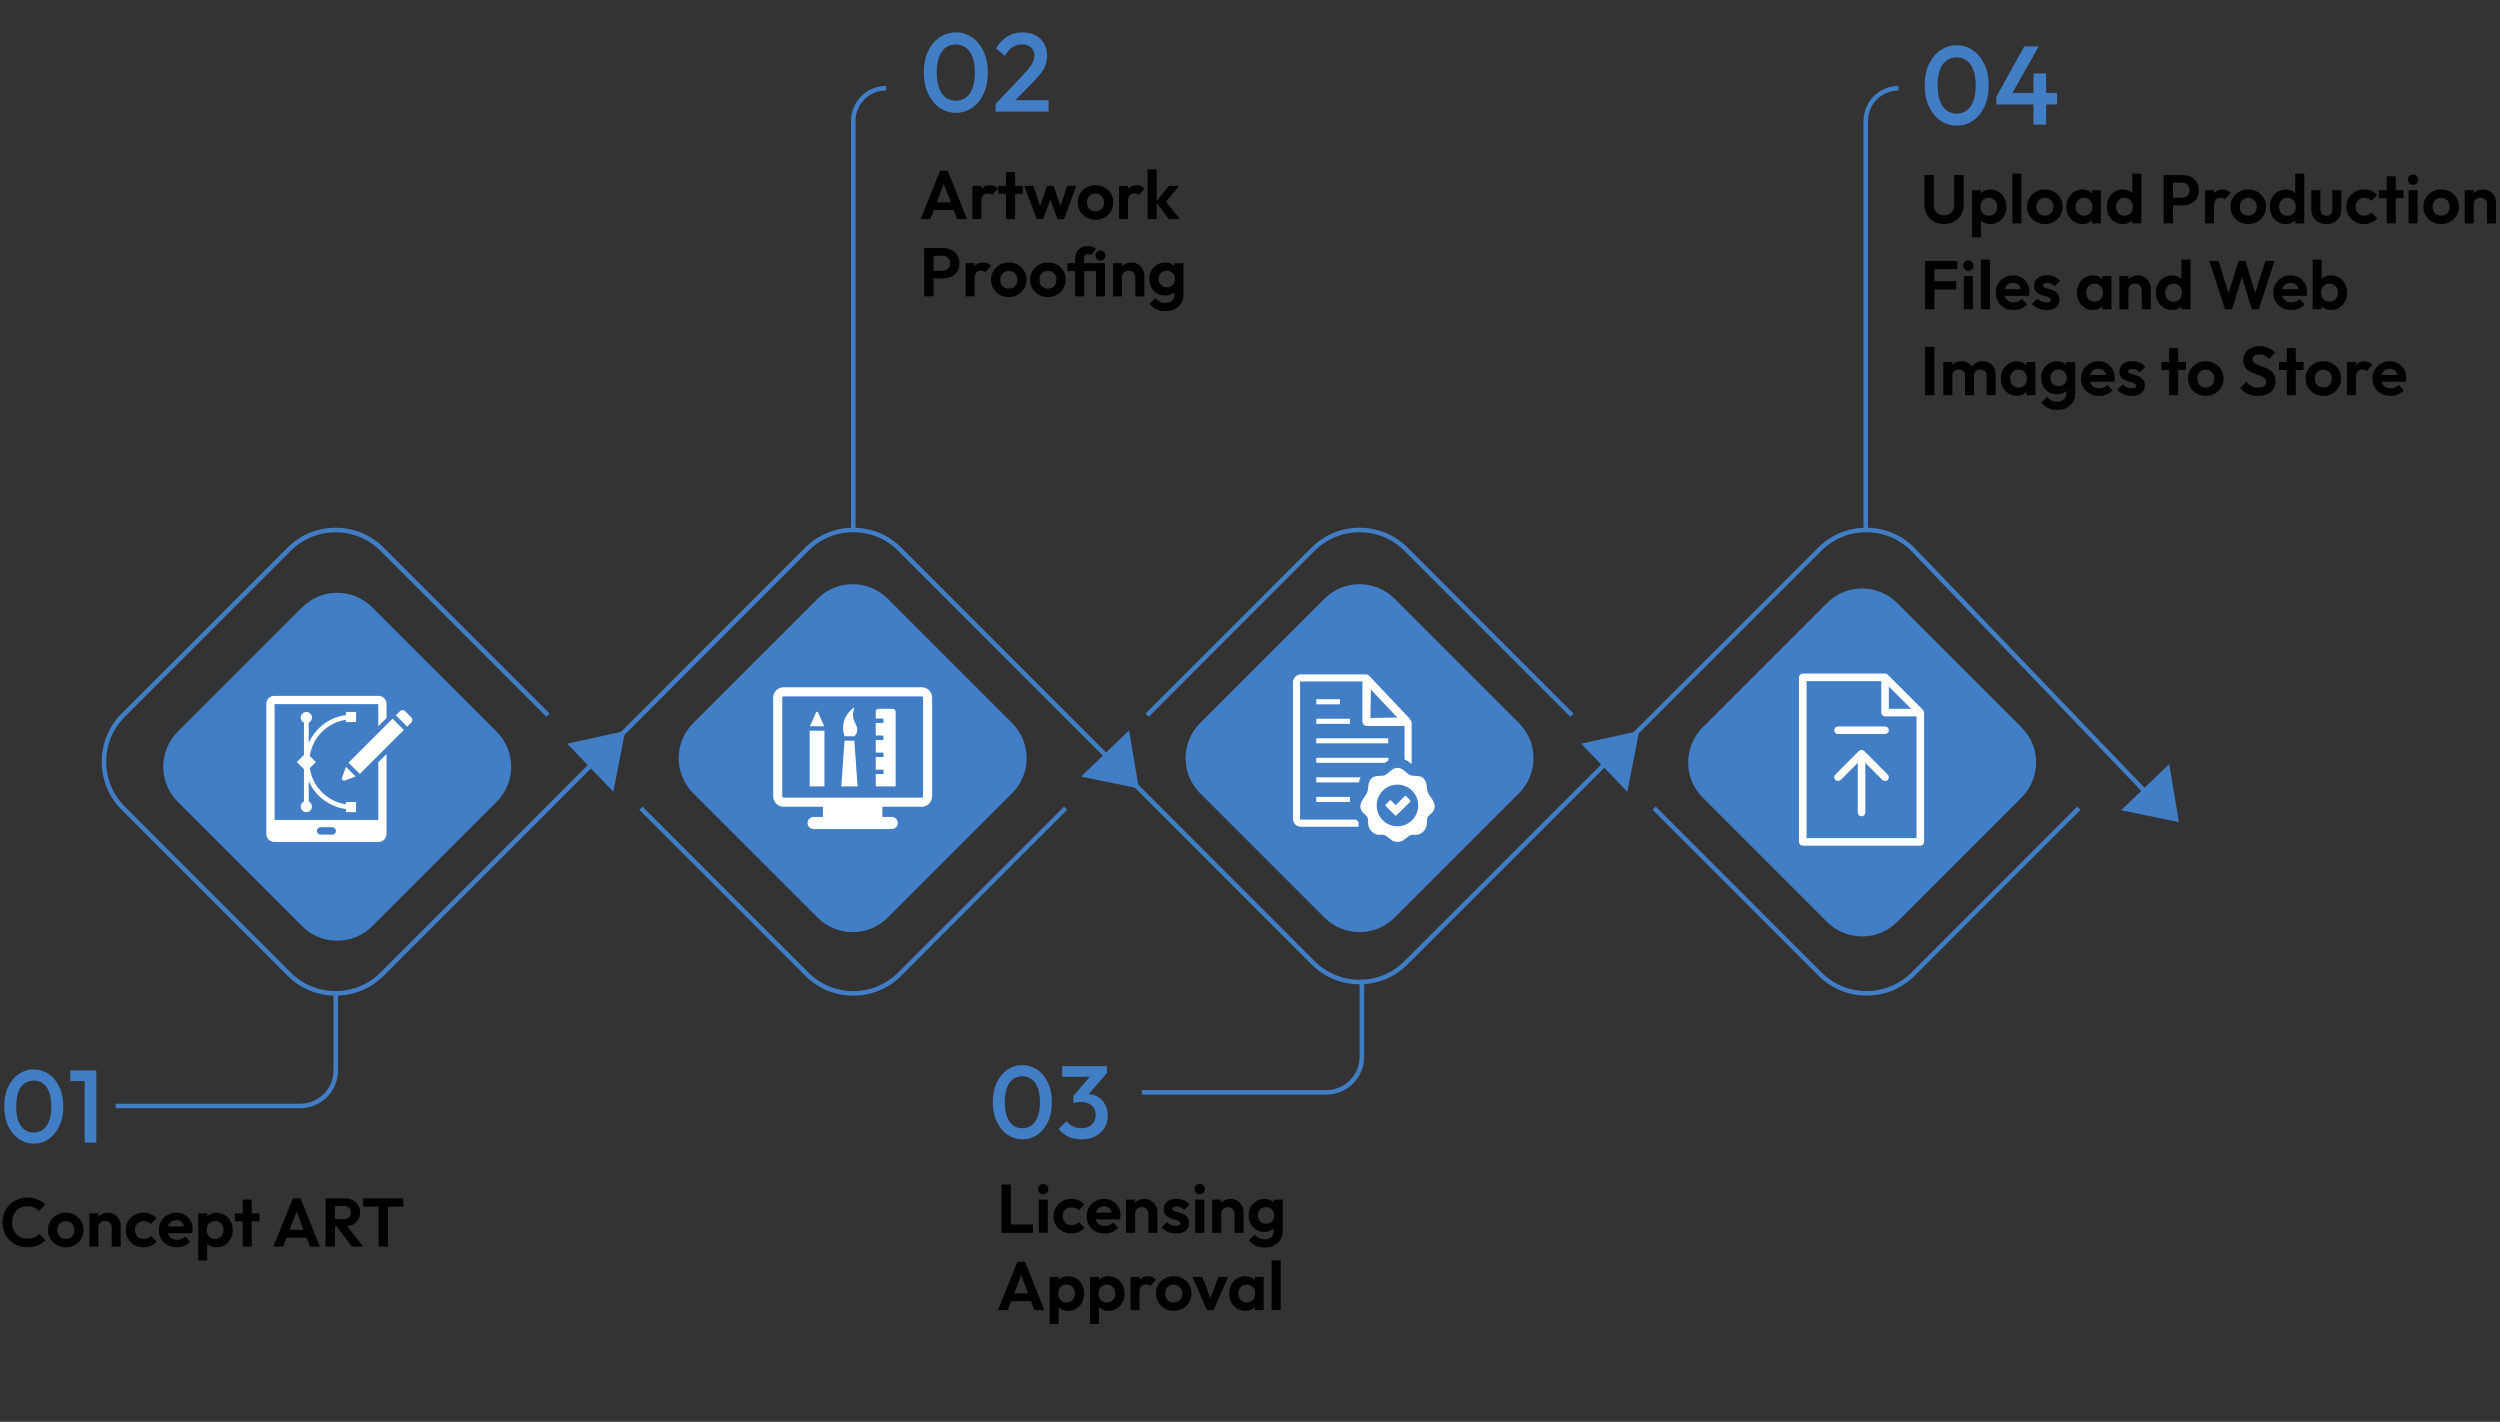 <svg width="582" height="331" viewBox="0 0 582 331" fill="none" xmlns="http://www.w3.org/2000/svg">
<rect x="0" y="0" width="582" height="331" fill="#333333" stroke="none"/>
<path d="M365.573 166.866L326.952 128.234C324.16 125.442 320.45 123.905 316.503 123.905C312.556 123.905 308.845 125.442 306.055 128.234L267.434 166.866L266.686 166.119L305.307 127.487C308.297 124.495 312.274 122.848 316.503 122.848C320.732 122.848 324.708 124.495 327.699 127.487L366.32 166.119L365.573 166.866Z" fill="#417EC5"/>
<path d="M198.642 231.785C194.412 231.785 190.437 230.138 187.446 227.146L148.825 188.515L149.572 187.768L188.192 226.398C190.984 229.19 194.694 230.727 198.641 230.727C202.588 230.727 206.299 229.19 209.089 226.398L247.71 187.768L248.457 188.515L209.837 227.146C206.848 230.138 202.872 231.785 198.642 231.785Z" fill="#417EC5"/>
<path d="M444.903 128.227L502.705 188.513L503.427 187.738L445.658 127.487C442.668 124.495 438.692 122.848 434.463 122.848C430.233 122.848 426.258 124.495 423.267 127.487L326.952 223.755C324.16 226.547 320.45 228.084 316.503 228.084C312.556 228.084 308.846 226.547 306.055 223.755L209.839 127.487C206.849 124.495 202.872 122.848 198.643 122.848C194.414 122.848 190.437 124.495 187.447 127.487L88.579 226.399C82.818 232.161 73.444 232.163 67.682 226.399L29.061 187.768C26.27 184.977 24.733 181.266 24.733 177.318C24.733 173.37 26.27 169.659 29.061 166.867L67.682 128.235C73.444 122.471 82.818 122.473 88.579 128.235L127.2 166.867L127.947 166.119L89.326 127.487C86.336 124.496 82.36 122.849 78.131 122.849C73.901 122.849 69.926 124.496 66.935 127.487L28.314 166.119C25.324 169.11 23.677 173.087 23.677 177.318C23.677 181.548 25.323 185.525 28.314 188.516L66.935 227.147C69.926 230.139 73.901 231.785 78.131 231.785C82.36 231.785 86.335 230.139 89.326 227.147L188.194 128.235C190.986 125.443 194.696 123.906 198.643 123.906C202.59 123.906 206.3 125.443 209.091 128.235L305.307 224.503C308.298 227.495 312.274 229.142 316.503 229.142C320.733 229.142 324.708 227.495 327.699 224.503L424.013 128.235C426.805 125.443 430.515 123.906 434.462 123.906C438.409 123.906 442.12 125.444 444.903 128.227Z" fill="#417EC5"/>
<path d="M434.537 231.778C430.482 231.778 426.427 230.235 423.341 227.146L384.72 188.515L385.467 187.768L424.088 226.398C429.85 232.162 439.224 232.16 444.985 226.398L483.606 187.768L484.353 188.515L445.732 227.146C442.646 230.234 438.591 231.778 434.537 231.778Z" fill="#417EC5"/>
<path d="M69.887 257.999H26.942V256.942H69.887C74.162 256.942 77.64 253.463 77.64 249.187V231.256H78.697V249.187C78.697 254.047 74.744 257.999 69.887 257.999Z" fill="#417EC5"/>
<path d="M199.171 123.378H198.115V28.15C198.115 23.656 201.77 20.001 206.263 20.001V21.058C202.352 21.058 199.171 24.24 199.171 28.15V123.378Z" fill="#417EC5"/>
<path d="M308.767 254.83H265.823V253.773H308.767C313.043 253.773 316.52 250.294 316.52 246.017V228.086H317.577V246.017C317.577 250.876 313.625 254.83 308.767 254.83Z" fill="#417EC5"/>
<path d="M434.881 123.378H433.825V28.15C433.825 23.656 437.48 20.001 441.973 20.001V21.058C438.062 21.058 434.881 24.24 434.881 28.15V123.378Z" fill="#417EC5"/>
<path d="M132.042 173.129L142.785 184.327L145.546 170.156L132.042 173.129Z" fill="#417EC5"/>
<path d="M262.851 170.047L251.656 180.791L265.128 183.553L262.851 170.047Z" fill="#417EC5"/>
<path d="M368.103 173.129L378.844 184.327L381.605 170.156L368.103 173.129Z" fill="#417EC5"/>
<path d="M504.985 177.881L493.791 188.625L507.262 191.387L504.985 177.881Z" fill="#417EC5"/>
<path d="M425.33 214.616L396.384 185.67C391.872 181.158 391.872 173.843 396.384 169.33L425.33 140.384C429.843 135.872 437.158 135.872 441.67 140.384L470.616 169.33C475.128 173.843 475.128 181.158 470.616 185.67L441.67 214.616C437.158 219.128 429.843 219.128 425.33 214.616Z" fill="#417EC5"/>
<path d="M438.801 157.001C438.782 157.002 438.762 157.004 438.743 157.006H419.687C419.506 157.006 419.333 157.076 419.204 157.203C419.075 157.33 419.002 157.502 419 157.682V195.987C419 196.077 419.017 196.166 419.052 196.25C419.086 196.333 419.137 196.409 419.2 196.473C419.264 196.537 419.34 196.587 419.424 196.622C419.507 196.656 419.596 196.673 419.687 196.673H447.044C447.134 196.673 447.224 196.656 447.307 196.622C447.391 196.587 447.467 196.537 447.53 196.473C447.594 196.409 447.645 196.333 447.679 196.25C447.714 196.166 447.731 196.077 447.731 195.986V165.944C447.733 165.899 447.732 165.854 447.725 165.81C447.723 165.791 447.721 165.773 447.717 165.754C447.715 165.746 447.714 165.738 447.712 165.73C447.707 165.712 447.702 165.694 447.696 165.676C447.693 165.668 447.69 165.66 447.687 165.652C447.685 165.647 447.682 165.642 447.679 165.636C447.671 165.617 447.662 165.599 447.653 165.58C447.644 165.563 447.636 165.546 447.626 165.53C447.621 165.522 447.617 165.515 447.612 165.508C447.61 165.504 447.607 165.501 447.604 165.497C447.591 165.479 447.576 165.461 447.561 165.444C447.55 165.431 447.539 165.418 447.527 165.406L439.319 157.198C439.251 157.131 439.17 157.079 439.081 157.045C438.992 157.011 438.897 156.996 438.801 157.001ZM420.373 158.369H438.157V165.893C438.157 166.073 438.227 166.247 438.354 166.376C438.481 166.504 438.653 166.578 438.833 166.58H446.368V195.31H420.373V158.369ZM439.52 159.339L442.457 162.27L445.388 165.206H439.52V159.339ZM427.897 169.316C427.717 169.315 427.543 169.386 427.415 169.512C427.286 169.639 427.213 169.811 427.211 169.992C427.21 170.082 427.228 170.171 427.262 170.255C427.297 170.338 427.347 170.414 427.411 170.478C427.475 170.542 427.551 170.592 427.634 170.627C427.718 170.661 427.807 170.679 427.897 170.678H438.833C438.924 170.679 439.013 170.661 439.097 170.627C439.18 170.592 439.256 170.542 439.32 170.478C439.384 170.414 439.434 170.338 439.469 170.255C439.503 170.171 439.52 170.082 439.52 169.992C439.518 169.811 439.445 169.639 439.316 169.512C439.187 169.386 439.014 169.315 438.833 169.316H427.897ZM433.34 174.782C433.317 174.784 433.294 174.787 433.271 174.791C433.125 174.811 432.99 174.877 432.886 174.98L427.414 180.455C427.35 180.519 427.299 180.594 427.265 180.677C427.23 180.761 427.212 180.85 427.212 180.94C427.212 181.03 427.23 181.119 427.265 181.203C427.299 181.286 427.35 181.361 427.414 181.425C427.542 181.553 427.716 181.625 427.897 181.625C428.079 181.625 428.253 181.553 428.381 181.425L432.685 177.123V189.149C432.685 189.239 432.703 189.329 432.737 189.412C432.771 189.496 432.822 189.572 432.886 189.635C432.95 189.699 433.025 189.75 433.109 189.784C433.192 189.819 433.282 189.836 433.372 189.836C433.553 189.834 433.725 189.76 433.852 189.632C433.978 189.503 434.049 189.33 434.048 189.149V177.112L438.361 181.425C438.488 181.55 438.661 181.621 438.84 181.621C439.02 181.621 439.192 181.55 439.32 181.425C439.384 181.361 439.434 181.286 439.469 181.202C439.504 181.119 439.521 181.03 439.521 180.94C439.521 180.85 439.504 180.76 439.469 180.677C439.434 180.594 439.384 180.518 439.32 180.455L433.856 174.98C433.788 174.913 433.707 174.861 433.619 174.827C433.53 174.793 433.435 174.778 433.34 174.782Z" fill="white" stroke="white" stroke-width="0.4"/>
<path d="M308.33 213.616L279.384 184.67C274.872 180.158 274.872 172.843 279.384 168.33L308.33 139.384C312.843 134.872 320.158 134.872 324.67 139.384L353.616 168.33C358.128 172.843 358.128 180.158 353.616 184.67L324.67 213.616C320.158 218.128 312.843 218.128 308.33 213.616Z" fill="#417EC5"/>
<path d="M190.33 213.616L161.384 184.67C156.872 180.158 156.872 172.843 161.384 168.33L190.33 139.384C194.842 134.872 202.158 134.872 206.67 139.384L235.616 168.33C240.128 172.843 240.128 180.158 235.616 184.67L206.67 213.616C202.158 218.128 194.842 218.128 190.33 213.616Z" fill="#417EC5"/>
<path d="M70.33 215.616L41.384 186.67C36.872 182.158 36.872 174.843 41.384 170.33L70.33 141.384C74.843 136.872 82.157 136.872 86.67 141.384L115.616 170.33C120.128 174.843 120.128 182.158 115.616 186.67L86.67 215.616C82.157 220.128 74.843 220.128 70.33 215.616Z" fill="#417EC5"/>
<path d="M7.896 266.24C6.632 266.24 5.472 265.888 4.416 265.184C3.376 264.464 2.544 263.456 1.92 262.16C1.296 260.864 0.984 259.336 0.984 257.576C0.984 255.816 1.288 254.296 1.896 253.016C2.52 251.72 3.352 250.72 4.392 250.016C5.432 249.312 6.584 248.96 7.848 248.96C9.128 248.96 10.288 249.312 11.328 250.016C12.368 250.72 13.192 251.72 13.8 253.016C14.424 254.296 14.736 255.824 14.736 257.6C14.736 259.36 14.424 260.888 13.8 262.184C13.192 263.48 12.368 264.48 11.328 265.184C10.304 265.888 9.16 266.24 7.896 266.24ZM7.848 263.648C8.68 263.648 9.4 263.424 10.008 262.976C10.616 262.528 11.088 261.856 11.424 260.96C11.776 260.064 11.952 258.936 11.952 257.576C11.952 256.232 11.776 255.112 11.424 254.216C11.088 253.32 10.608 252.656 9.984 252.224C9.376 251.776 8.664 251.552 7.848 251.552C7.032 251.552 6.312 251.776 5.688 252.224C5.08 252.656 4.608 253.32 4.272 254.216C3.936 255.096 3.768 256.216 3.768 257.576C3.768 258.936 3.936 260.064 4.272 260.96C4.608 261.856 5.08 262.528 5.688 262.976C6.312 263.424 7.032 263.648 7.848 263.648Z" fill="#417EC5"/>
<path d="M19.711 266V249.2H22.423V266H19.711ZM16.351 251.672V249.2H22.183V251.672H16.351Z" fill="#417EC5"/>
<path d="M222.554 26.26C221.185 26.26 219.928 25.879 218.784 25.116C217.657 24.336 216.756 23.244 216.08 21.84C215.404 20.436 215.066 18.781 215.066 16.874C215.066 14.967 215.395 13.321 216.054 11.934C216.73 10.53 217.631 9.447 218.758 8.684C219.885 7.921 221.133 7.54 222.502 7.54C223.889 7.54 225.145 7.921 226.272 8.684C227.399 9.447 228.291 10.53 228.95 11.934C229.626 13.321 229.964 14.976 229.964 16.9C229.964 18.807 229.626 20.462 228.95 21.866C228.291 23.27 227.399 24.353 226.272 25.116C225.163 25.879 223.923 26.26 222.554 26.26ZM222.502 23.452C223.403 23.452 224.183 23.209 224.842 22.724C225.501 22.239 226.012 21.511 226.376 20.54C226.757 19.569 226.948 18.347 226.948 16.874C226.948 15.418 226.757 14.205 226.376 13.234C226.012 12.263 225.492 11.544 224.816 11.076C224.157 10.591 223.386 10.348 222.502 10.348C221.618 10.348 220.838 10.591 220.162 11.076C219.503 11.544 218.992 12.263 218.628 13.234C218.264 14.187 218.082 15.401 218.082 16.874C218.082 18.347 218.264 19.569 218.628 20.54C218.992 21.511 219.503 22.239 220.162 22.724C220.838 23.209 221.618 23.452 222.502 23.452Z" fill="#417EC5"/>
<path d="M231.765 24.232L238.473 17.108C239.028 16.519 239.478 15.99 239.825 15.522C240.172 15.054 240.423 14.612 240.579 14.196C240.735 13.78 240.813 13.355 240.813 12.922C240.813 12.107 240.544 11.475 240.007 11.024C239.487 10.556 238.82 10.322 238.005 10.322C237.138 10.322 236.376 10.539 235.717 10.972C235.058 11.405 234.469 12.081 233.949 13L231.869 11.284C232.58 10.053 233.455 9.126 234.495 8.502C235.535 7.861 236.74 7.54 238.109 7.54C239.236 7.54 240.224 7.765 241.073 8.216C241.922 8.667 242.581 9.299 243.049 10.114C243.517 10.911 243.751 11.839 243.751 12.896C243.751 13.659 243.656 14.343 243.465 14.95C243.292 15.539 242.988 16.137 242.555 16.744C242.122 17.333 241.524 18.027 240.761 18.824L235.613 24.154L231.765 24.232ZM231.765 26V24.232L234.339 23.322H244.115V26H231.765Z" fill="#417EC5"/>
<path d="M455.554 29.26C454.185 29.26 452.928 28.879 451.784 28.116C450.657 27.336 449.756 26.244 449.08 24.84C448.404 23.436 448.066 21.781 448.066 19.874C448.066 17.967 448.395 16.321 449.054 14.934C449.73 13.53 450.631 12.447 451.758 11.684C452.885 10.921 454.133 10.54 455.502 10.54C456.889 10.54 458.145 10.921 459.272 11.684C460.399 12.447 461.291 13.53 461.95 14.934C462.626 16.321 462.964 17.976 462.964 19.9C462.964 21.807 462.626 23.462 461.95 24.866C461.291 26.27 460.399 27.353 459.272 28.116C458.163 28.879 456.923 29.26 455.554 29.26ZM455.502 26.452C456.403 26.452 457.183 26.209 457.842 25.724C458.501 25.239 459.012 24.511 459.376 23.54C459.757 22.569 459.948 21.347 459.948 19.874C459.948 18.418 459.757 17.205 459.376 16.234C459.012 15.263 458.492 14.544 457.816 14.076C457.157 13.591 456.386 13.348 455.502 13.348C454.618 13.348 453.838 13.591 453.162 14.076C452.503 14.544 451.992 15.263 451.628 16.234C451.264 17.187 451.082 18.401 451.082 19.874C451.082 21.347 451.264 22.569 451.628 23.54C451.992 24.511 452.503 25.239 453.162 25.724C453.838 26.209 454.618 26.452 455.502 26.452Z" fill="#417EC5"/>
<path d="M464.765 22.5L471.239 10.8H474.619L467.989 22.5H464.765ZM464.765 24.32V22.5L466.039 21.642H478.883V24.32H464.765ZM473.397 29V17.092H476.335V29H473.397Z" fill="#417EC5"/>
<path d="M238.042 265.24C236.778 265.24 235.618 264.888 234.562 264.184C233.522 263.464 232.69 262.456 232.066 261.16C231.442 259.864 231.13 258.336 231.13 256.576C231.13 254.816 231.434 253.296 232.042 252.016C232.666 250.72 233.498 249.72 234.538 249.016C235.578 248.312 236.73 247.96 237.994 247.96C239.274 247.96 240.434 248.312 241.474 249.016C242.514 249.72 243.338 250.72 243.946 252.016C244.57 253.296 244.882 254.824 244.882 256.6C244.882 258.36 244.57 259.888 243.946 261.184C243.338 262.48 242.514 263.48 241.474 264.184C240.45 264.888 239.306 265.24 238.042 265.24ZM237.994 262.648C238.826 262.648 239.546 262.424 240.154 261.976C240.762 261.528 241.234 260.856 241.57 259.96C241.922 259.064 242.098 257.936 242.098 256.576C242.098 255.232 241.922 254.112 241.57 253.216C241.234 252.32 240.754 251.656 240.13 251.224C239.522 250.776 238.81 250.552 237.994 250.552C237.178 250.552 236.458 250.776 235.834 251.224C235.226 251.656 234.754 252.32 234.418 253.216C234.082 254.096 233.914 255.216 233.914 256.576C233.914 257.936 234.082 259.064 234.418 259.96C234.754 260.856 235.226 261.528 235.834 261.976C236.458 262.424 237.178 262.648 237.994 262.648Z" fill="#417EC5"/>
<path d="M251.776 265.24C250.656 265.24 249.64 265.04 248.728 264.64C247.832 264.224 247.072 263.624 246.448 262.84L248.32 260.968C248.656 261.48 249.128 261.888 249.736 262.192C250.344 262.496 251.008 262.648 251.728 262.648C252.416 262.648 253.008 262.52 253.504 262.264C254 262.008 254.384 261.648 254.656 261.184C254.944 260.72 255.088 260.184 255.088 259.576C255.088 258.936 254.944 258.392 254.656 257.944C254.384 257.496 253.984 257.152 253.456 256.912C252.944 256.656 252.32 256.528 251.584 256.528C251.296 256.528 251 256.552 250.696 256.6C250.392 256.632 250.12 256.688 249.88 256.768L251.104 255.184C251.44 255.056 251.792 254.952 252.16 254.872C252.544 254.776 252.912 254.728 253.264 254.728C254.128 254.728 254.904 254.936 255.592 255.352C256.296 255.768 256.848 256.352 257.248 257.104C257.664 257.84 257.872 258.712 257.872 259.72C257.872 260.808 257.616 261.768 257.104 262.6C256.592 263.432 255.88 264.08 254.968 264.544C254.056 265.008 252.992 265.24 251.776 265.24ZM249.88 256.768V255.136L254.368 249.904L257.68 249.832L253 255.208L249.88 256.768ZM247.288 250.672V248.2H257.68V249.832L255.304 250.672H247.288Z" fill="#417EC5"/>
<path d="M214.32 51L218.848 39.752H220.624L225.136 51H222.816L219.328 41.768H220.128L216.592 51H214.32ZM216.72 48.904V47.08H222.768V48.904H216.72Z" fill="black"/>
<path d="M226.366 51V43.272H228.462V51H226.366ZM228.462 46.728L227.646 46.184C227.742 45.235 228.019 44.488 228.478 43.944C228.936 43.389 229.598 43.112 230.462 43.112C230.835 43.112 231.171 43.176 231.47 43.304C231.768 43.421 232.04 43.619 232.286 43.896L230.974 45.4C230.856 45.272 230.712 45.176 230.542 45.112C230.382 45.048 230.195 45.016 229.982 45.016C229.534 45.016 229.166 45.16 228.878 45.448C228.6 45.725 228.462 46.152 228.462 46.728Z" fill="black"/>
<path d="M234.205 51V40.056H236.301V51H234.205ZM232.397 45.112V43.272H238.109V45.112H232.397Z" fill="black"/>
<path d="M241.351 51L238.455 43.272H240.567L242.455 48.888L241.815 48.904L243.751 43.272H245.271L247.207 48.904L246.567 48.888L248.455 43.272H250.567L247.687 51H246.167L244.215 45.656H244.807L242.855 51H241.351Z" fill="black"/>
<path d="M255.044 51.16C254.266 51.16 253.562 50.984 252.932 50.632C252.314 50.269 251.818 49.784 251.444 49.176C251.082 48.557 250.9 47.869 250.9 47.112C250.9 46.355 251.082 45.677 251.444 45.08C251.807 44.472 252.303 43.992 252.932 43.64C253.562 43.277 254.26 43.096 255.028 43.096C255.818 43.096 256.522 43.277 257.14 43.64C257.77 43.992 258.266 44.472 258.628 45.08C258.991 45.677 259.172 46.355 259.172 47.112C259.172 47.869 258.991 48.557 258.628 49.176C258.266 49.784 257.77 50.269 257.14 50.632C256.522 50.984 255.823 51.16 255.044 51.16ZM255.028 49.208C255.423 49.208 255.77 49.123 256.068 48.952C256.378 48.771 256.612 48.525 256.772 48.216C256.943 47.896 257.028 47.533 257.028 47.128C257.028 46.723 256.943 46.365 256.772 46.056C256.602 45.747 256.367 45.507 256.068 45.336C255.77 45.155 255.423 45.064 255.028 45.064C254.644 45.064 254.303 45.155 254.004 45.336C253.706 45.507 253.471 45.747 253.3 46.056C253.13 46.365 253.044 46.723 253.044 47.128C253.044 47.533 253.13 47.896 253.3 48.216C253.471 48.525 253.706 48.771 254.004 48.952C254.303 49.123 254.644 49.208 255.028 49.208Z" fill="black"/>
<path d="M260.522 51V43.272H262.618V51H260.522ZM262.618 46.728L261.802 46.184C261.898 45.235 262.175 44.488 262.634 43.944C263.092 43.389 263.754 43.112 264.618 43.112C264.991 43.112 265.327 43.176 265.626 43.304C265.924 43.421 266.196 43.619 266.442 43.896L265.13 45.4C265.012 45.272 264.868 45.176 264.698 45.112C264.538 45.048 264.351 45.016 264.138 45.016C263.69 45.016 263.322 45.16 263.034 45.448C262.756 45.725 262.618 46.152 262.618 46.728Z" fill="black"/>
<path d="M272.106 51L269.114 47.016L272.09 43.272H274.506L271.018 47.496L271.098 46.472L274.666 51H272.106ZM267.178 51V39.432H269.274V51H267.178Z" fill="black"/>
<path d="M216.752 64.824V63.048H219.36C219.701 63.048 220.011 62.979 220.288 62.84C220.565 62.701 220.784 62.504 220.944 62.248C221.104 61.981 221.184 61.661 221.184 61.288C221.184 60.925 221.104 60.611 220.944 60.344C220.784 60.077 220.565 59.875 220.288 59.736C220.011 59.597 219.701 59.528 219.36 59.528H216.752V57.752H219.584C220.299 57.752 220.939 57.896 221.504 58.184C222.08 58.472 222.533 58.883 222.864 59.416C223.195 59.939 223.36 60.563 223.36 61.288C223.36 62.013 223.195 62.643 222.864 63.176C222.533 63.699 222.08 64.104 221.504 64.392C220.939 64.68 220.299 64.824 219.584 64.824H216.752ZM215.152 69V57.752H217.328V69H215.152Z" fill="black"/>
<path d="M224.787 69V61.272H226.883V69H224.787ZM226.883 64.728L226.067 64.184C226.163 63.235 226.441 62.488 226.899 61.944C227.358 61.389 228.019 61.112 228.883 61.112C229.257 61.112 229.593 61.176 229.891 61.304C230.19 61.421 230.462 61.619 230.707 61.896L229.395 63.4C229.278 63.272 229.134 63.176 228.963 63.112C228.803 63.048 228.617 63.016 228.403 63.016C227.955 63.016 227.587 63.16 227.299 63.448C227.022 63.725 226.883 64.152 226.883 64.728Z" fill="black"/>
<path d="M234.857 69.16C234.078 69.16 233.374 68.984 232.745 68.632C232.126 68.269 231.63 67.784 231.257 67.176C230.894 66.557 230.713 65.869 230.713 65.112C230.713 64.355 230.894 63.677 231.257 63.08C231.62 62.472 232.116 61.992 232.745 61.64C233.374 61.277 234.073 61.096 234.841 61.096C235.63 61.096 236.334 61.277 236.953 61.64C237.582 61.992 238.078 62.472 238.441 63.08C238.804 63.677 238.985 64.355 238.985 65.112C238.985 65.869 238.804 66.557 238.441 67.176C238.078 67.784 237.582 68.269 236.953 68.632C236.334 68.984 235.636 69.16 234.857 69.16ZM234.841 67.208C235.236 67.208 235.582 67.123 235.881 66.952C236.19 66.771 236.425 66.525 236.585 66.216C236.756 65.896 236.841 65.533 236.841 65.128C236.841 64.723 236.756 64.365 236.585 64.056C236.414 63.747 236.18 63.507 235.881 63.336C235.582 63.155 235.236 63.064 234.841 63.064C234.457 63.064 234.116 63.155 233.817 63.336C233.518 63.507 233.284 63.747 233.113 64.056C232.942 64.365 232.857 64.723 232.857 65.128C232.857 65.533 232.942 65.896 233.113 66.216C233.284 66.525 233.518 66.771 233.817 66.952C234.116 67.123 234.457 67.208 234.841 67.208Z" fill="black"/>
<path d="M243.966 69.16C243.188 69.16 242.484 68.984 241.854 68.632C241.236 68.269 240.74 67.784 240.366 67.176C240.004 66.557 239.822 65.869 239.822 65.112C239.822 64.355 240.004 63.677 240.366 63.08C240.729 62.472 241.225 61.992 241.854 61.64C242.484 61.277 243.182 61.096 243.95 61.096C244.74 61.096 245.444 61.277 246.062 61.64C246.692 61.992 247.188 62.472 247.55 63.08C247.913 63.677 248.094 64.355 248.094 65.112C248.094 65.869 247.913 66.557 247.55 67.176C247.188 67.784 246.692 68.269 246.062 68.632C245.444 68.984 244.745 69.16 243.966 69.16ZM243.95 67.208C244.345 67.208 244.692 67.123 244.99 66.952C245.3 66.771 245.534 66.525 245.694 66.216C245.865 65.896 245.95 65.533 245.95 65.128C245.95 64.723 245.865 64.365 245.694 64.056C245.524 63.747 245.289 63.507 244.99 63.336C244.692 63.155 244.345 63.064 243.95 63.064C243.566 63.064 243.225 63.155 242.926 63.336C242.628 63.507 242.393 63.747 242.222 64.056C242.052 64.365 241.966 64.723 241.966 65.128C241.966 65.533 242.052 65.896 242.222 66.216C242.393 66.525 242.628 66.771 242.926 66.952C243.225 67.123 243.566 67.208 243.95 67.208Z" fill="black"/>
<path d="M250.28 69V60.2C250.28 59.645 250.403 59.149 250.648 58.712C250.893 58.264 251.235 57.912 251.672 57.656C252.12 57.389 252.648 57.256 253.256 57.256C253.64 57.256 253.981 57.315 254.28 57.432C254.589 57.549 254.883 57.72 255.16 57.944L253.96 59.416C253.864 59.341 253.757 59.288 253.64 59.256C253.533 59.213 253.405 59.192 253.256 59.192C252.979 59.192 252.76 59.277 252.6 59.448C252.451 59.608 252.376 59.832 252.376 60.12V69H250.28ZM248.488 63.112V61.272H256.152V63.112H248.488ZM255.144 69V61.272H257.24V69H255.144ZM256.184 60.648C255.853 60.648 255.576 60.536 255.352 60.312C255.139 60.088 255.032 59.811 255.032 59.48C255.032 59.149 255.139 58.872 255.352 58.648C255.576 58.424 255.853 58.312 256.184 58.312C256.525 58.312 256.803 58.424 257.016 58.648C257.229 58.872 257.336 59.149 257.336 59.48C257.336 59.811 257.229 60.088 257.016 60.312C256.803 60.536 256.525 60.648 256.184 60.648Z" fill="black"/>
<path d="M264.3 69V64.568C264.3 64.109 264.156 63.736 263.868 63.448C263.58 63.16 263.207 63.016 262.748 63.016C262.449 63.016 262.183 63.08 261.948 63.208C261.713 63.336 261.527 63.517 261.388 63.752C261.26 63.987 261.196 64.259 261.196 64.568L260.38 64.152C260.38 63.544 260.508 63.016 260.764 62.568C261.031 62.109 261.393 61.752 261.852 61.496C262.321 61.24 262.849 61.112 263.436 61.112C264.001 61.112 264.508 61.256 264.956 61.544C265.404 61.821 265.756 62.189 266.012 62.648C266.268 63.096 266.396 63.581 266.396 64.104V69H264.3ZM259.1 69V61.272H261.196V69H259.1Z" fill="black"/>
<path d="M271.316 72.424C270.495 72.424 269.77 72.275 269.14 71.976C268.511 71.688 268.01 71.277 267.636 70.744L268.964 69.416C269.263 69.768 269.594 70.035 269.956 70.216C270.33 70.408 270.778 70.504 271.3 70.504C271.951 70.504 272.463 70.339 272.836 70.008C273.22 69.677 273.412 69.219 273.412 68.632V66.696L273.764 65L273.428 63.304V61.272H275.508V68.6C275.508 69.368 275.327 70.035 274.964 70.6C274.612 71.176 274.122 71.624 273.492 71.944C272.863 72.264 272.138 72.424 271.316 72.424ZM271.22 68.792C270.527 68.792 269.903 68.627 269.348 68.296C268.794 67.955 268.356 67.491 268.036 66.904C267.727 66.317 267.572 65.661 267.572 64.936C267.572 64.211 267.727 63.56 268.036 62.984C268.356 62.408 268.794 61.955 269.348 61.624C269.903 61.283 270.527 61.112 271.22 61.112C271.796 61.112 272.303 61.224 272.74 61.448C273.188 61.672 273.54 61.981 273.796 62.376C274.052 62.76 274.191 63.213 274.212 63.736V66.168C274.191 66.68 274.047 67.139 273.78 67.544C273.524 67.939 273.172 68.248 272.724 68.472C272.287 68.685 271.786 68.792 271.22 68.792ZM271.636 66.888C272.02 66.888 272.351 66.808 272.628 66.648C272.916 66.477 273.14 66.248 273.3 65.96C273.46 65.661 273.54 65.325 273.54 64.952C273.54 64.568 273.46 64.232 273.3 63.944C273.14 63.656 272.916 63.432 272.628 63.272C272.351 63.101 272.02 63.016 271.636 63.016C271.252 63.016 270.916 63.101 270.628 63.272C270.34 63.432 270.116 63.661 269.956 63.96C269.796 64.248 269.716 64.579 269.716 64.952C269.716 65.315 269.796 65.645 269.956 65.944C270.116 66.232 270.34 66.461 270.628 66.632C270.916 66.803 271.252 66.888 271.636 66.888Z" fill="black"/>
<path d="M233.152 287V275.752H235.328V287H233.152ZM234.752 287V285.064H240.48V287H234.752Z" fill="black"/>
<path d="M241.819 287V279.272H243.931V287H241.819ZM242.875 278.024C242.533 278.024 242.251 277.912 242.027 277.688C241.803 277.453 241.691 277.165 241.691 276.824C241.691 276.493 241.803 276.211 242.027 275.976C242.251 275.741 242.533 275.624 242.875 275.624C243.227 275.624 243.509 275.741 243.723 275.976C243.947 276.211 244.059 276.493 244.059 276.824C244.059 277.165 243.947 277.453 243.723 277.688C243.509 277.912 243.227 278.024 242.875 278.024Z" fill="black"/>
<path d="M249.435 287.16C248.646 287.16 247.937 286.984 247.307 286.632C246.678 286.28 246.182 285.8 245.819 285.192C245.457 284.584 245.275 283.901 245.275 283.144C245.275 282.376 245.457 281.688 245.819 281.08C246.182 280.472 246.678 279.992 247.307 279.64C247.947 279.277 248.657 279.096 249.435 279.096C250.043 279.096 250.603 279.208 251.115 279.432C251.627 279.656 252.07 279.976 252.443 280.392L251.099 281.752C250.897 281.528 250.651 281.357 250.363 281.24C250.086 281.123 249.777 281.064 249.435 281.064C249.051 281.064 248.705 281.155 248.395 281.336C248.097 281.507 247.857 281.747 247.675 282.056C247.505 282.355 247.419 282.712 247.419 283.128C247.419 283.533 247.505 283.896 247.675 284.216C247.857 284.525 248.097 284.771 248.395 284.952C248.705 285.123 249.051 285.208 249.435 285.208C249.787 285.208 250.102 285.149 250.379 285.032C250.667 284.904 250.913 284.723 251.115 284.488L252.475 285.848C252.081 286.275 251.627 286.6 251.115 286.824C250.603 287.048 250.043 287.16 249.435 287.16Z" fill="black"/>
<path d="M257.187 287.16C256.376 287.16 255.656 286.989 255.027 286.648C254.397 286.296 253.896 285.816 253.523 285.208C253.16 284.6 252.979 283.907 252.979 283.128C252.979 282.36 253.155 281.677 253.507 281.08C253.869 280.472 254.36 279.992 254.979 279.64C255.597 279.277 256.285 279.096 257.043 279.096C257.789 279.096 258.445 279.267 259.011 279.608C259.587 279.939 260.035 280.397 260.355 280.984C260.685 281.56 260.851 282.216 260.851 282.952C260.851 283.091 260.84 283.235 260.819 283.384C260.808 283.523 260.781 283.683 260.739 283.864L254.243 283.88V282.312L259.763 282.296L258.915 282.952C258.893 282.493 258.808 282.109 258.659 281.8C258.52 281.491 258.312 281.256 258.035 281.096C257.768 280.925 257.437 280.84 257.043 280.84C256.627 280.84 256.264 280.936 255.955 281.128C255.645 281.309 255.405 281.571 255.235 281.912C255.075 282.243 254.995 282.637 254.995 283.096C254.995 283.565 255.08 283.976 255.251 284.328C255.432 284.669 255.688 284.936 256.019 285.128C256.349 285.309 256.733 285.4 257.171 285.4C257.565 285.4 257.923 285.336 258.243 285.208C258.563 285.069 258.84 284.867 259.075 284.6L260.307 285.832C259.933 286.269 259.475 286.6 258.931 286.824C258.397 287.048 257.816 287.16 257.187 287.16Z" fill="black"/>
<path d="M267.347 287V282.568C267.347 282.109 267.203 281.736 266.915 281.448C266.627 281.16 266.253 281.016 265.795 281.016C265.496 281.016 265.229 281.08 264.995 281.208C264.76 281.336 264.573 281.517 264.435 281.752C264.307 281.987 264.243 282.259 264.243 282.568L263.427 282.152C263.427 281.544 263.555 281.016 263.811 280.568C264.077 280.109 264.44 279.752 264.899 279.496C265.368 279.24 265.896 279.112 266.483 279.112C267.048 279.112 267.555 279.256 268.003 279.544C268.451 279.821 268.803 280.189 269.059 280.648C269.315 281.096 269.443 281.581 269.443 282.104V287H267.347ZM262.147 287V279.272H264.243V287H262.147Z" fill="black"/>
<path d="M273.787 287.176C273.35 287.176 272.918 287.117 272.491 287C272.075 286.883 271.691 286.723 271.339 286.52C270.987 286.307 270.683 286.051 270.427 285.752L271.675 284.488C271.942 284.787 272.251 285.011 272.603 285.16C272.955 285.309 273.344 285.384 273.771 285.384C274.112 285.384 274.368 285.336 274.539 285.24C274.72 285.144 274.811 285 274.811 284.808C274.811 284.595 274.715 284.429 274.523 284.312C274.342 284.195 274.102 284.099 273.803 284.024C273.504 283.939 273.19 283.848 272.859 283.752C272.539 283.645 272.23 283.512 271.931 283.352C271.632 283.181 271.387 282.952 271.195 282.664C271.014 282.365 270.923 281.981 270.923 281.512C270.923 281.021 271.04 280.595 271.275 280.232C271.52 279.869 271.867 279.587 272.315 279.384C272.763 279.181 273.291 279.08 273.899 279.08C274.539 279.08 275.115 279.192 275.627 279.416C276.15 279.64 276.582 279.976 276.923 280.424L275.659 281.688C275.424 281.4 275.158 281.192 274.859 281.064C274.571 280.936 274.256 280.872 273.915 280.872C273.606 280.872 273.366 280.92 273.195 281.016C273.035 281.112 272.955 281.245 272.955 281.416C272.955 281.608 273.046 281.757 273.227 281.864C273.419 281.971 273.664 282.067 273.963 282.152C274.262 282.227 274.571 282.317 274.891 282.424C275.222 282.52 275.531 282.659 275.819 282.84C276.118 283.021 276.358 283.261 276.539 283.56C276.731 283.859 276.827 284.243 276.827 284.712C276.827 285.469 276.555 286.072 276.011 286.52C275.467 286.957 274.726 287.176 273.787 287.176Z" fill="black"/>
<path d="M278.241 287V279.272H280.353V287H278.241ZM279.297 278.024C278.955 278.024 278.673 277.912 278.449 277.688C278.225 277.453 278.113 277.165 278.113 276.824C278.113 276.493 278.225 276.211 278.449 275.976C278.673 275.741 278.955 275.624 279.297 275.624C279.649 275.624 279.931 275.741 280.145 275.976C280.369 276.211 280.481 276.493 280.481 276.824C280.481 277.165 280.369 277.453 280.145 277.688C279.931 277.912 279.649 278.024 279.297 278.024Z" fill="black"/>
<path d="M287.409 287V282.568C287.409 282.109 287.265 281.736 286.977 281.448C286.689 281.16 286.316 281.016 285.857 281.016C285.559 281.016 285.292 281.08 285.057 281.208C284.823 281.336 284.636 281.517 284.497 281.752C284.369 281.987 284.305 282.259 284.305 282.568L283.489 282.152C283.489 281.544 283.617 281.016 283.873 280.568C284.14 280.109 284.503 279.752 284.961 279.496C285.431 279.24 285.959 279.112 286.545 279.112C287.111 279.112 287.617 279.256 288.065 279.544C288.513 279.821 288.865 280.189 289.121 280.648C289.377 281.096 289.505 281.581 289.505 282.104V287H287.409ZM282.209 287V279.272H284.305V287H282.209Z" fill="black"/>
<path d="M294.426 290.424C293.604 290.424 292.879 290.275 292.25 289.976C291.62 289.688 291.119 289.277 290.746 288.744L292.074 287.416C292.372 287.768 292.703 288.035 293.066 288.216C293.439 288.408 293.887 288.504 294.41 288.504C295.06 288.504 295.572 288.339 295.946 288.008C296.33 287.677 296.522 287.219 296.522 286.632V284.696L296.874 283L296.538 281.304V279.272H298.618V286.6C298.618 287.368 298.436 288.035 298.074 288.6C297.722 289.176 297.231 289.624 296.602 289.944C295.972 290.264 295.247 290.424 294.426 290.424ZM294.33 286.792C293.636 286.792 293.012 286.627 292.458 286.296C291.903 285.955 291.466 285.491 291.146 284.904C290.836 284.317 290.682 283.661 290.682 282.936C290.682 282.211 290.836 281.56 291.146 280.984C291.466 280.408 291.903 279.955 292.458 279.624C293.012 279.283 293.636 279.112 294.33 279.112C294.906 279.112 295.412 279.224 295.85 279.448C296.298 279.672 296.65 279.981 296.906 280.376C297.162 280.76 297.3 281.213 297.322 281.736V284.168C297.3 284.68 297.156 285.139 296.89 285.544C296.634 285.939 296.282 286.248 295.834 286.472C295.396 286.685 294.895 286.792 294.33 286.792ZM294.746 284.888C295.13 284.888 295.46 284.808 295.738 284.648C296.026 284.477 296.25 284.248 296.41 283.96C296.57 283.661 296.65 283.325 296.65 282.952C296.65 282.568 296.57 282.232 296.41 281.944C296.25 281.656 296.026 281.432 295.738 281.272C295.46 281.101 295.13 281.016 294.746 281.016C294.362 281.016 294.026 281.101 293.738 281.272C293.45 281.432 293.226 281.661 293.066 281.96C292.906 282.248 292.826 282.579 292.826 282.952C292.826 283.315 292.906 283.645 293.066 283.944C293.226 284.232 293.45 284.461 293.738 284.632C294.026 284.803 294.362 284.888 294.746 284.888Z" fill="black"/>
<path d="M232.32 305L236.848 293.752H238.624L243.136 305H240.816L237.328 295.768H238.128L234.592 305H232.32ZM234.72 302.904V301.08H240.768V302.904H234.72Z" fill="black"/>
<path d="M248.654 305.16C248.099 305.16 247.598 305.048 247.15 304.824C246.702 304.589 246.344 304.275 246.078 303.88C245.811 303.485 245.667 303.032 245.646 302.52V299.784C245.667 299.272 245.811 298.819 246.078 298.424C246.355 298.019 246.712 297.699 247.15 297.464C247.598 297.229 248.099 297.112 248.654 297.112C249.368 297.112 250.008 297.288 250.574 297.64C251.139 297.992 251.582 298.472 251.902 299.08C252.232 299.688 252.398 300.376 252.398 301.144C252.398 301.901 252.232 302.584 251.902 303.192C251.582 303.8 251.139 304.28 250.574 304.632C250.008 304.984 249.368 305.16 248.654 305.16ZM248.286 303.224C248.67 303.224 249.011 303.139 249.31 302.968C249.608 302.787 249.838 302.541 249.998 302.232C250.168 301.912 250.254 301.544 250.254 301.128C250.254 300.723 250.168 300.365 249.998 300.056C249.838 299.736 249.608 299.491 249.31 299.32C249.011 299.139 248.67 299.048 248.286 299.048C247.912 299.048 247.576 299.139 247.278 299.32C246.979 299.491 246.744 299.736 246.574 300.056C246.414 300.365 246.334 300.723 246.334 301.128C246.334 301.544 246.414 301.912 246.574 302.232C246.744 302.541 246.974 302.787 247.262 302.968C247.56 303.139 247.902 303.224 248.286 303.224ZM244.366 308.232V297.272H246.462V299.304L246.11 301.176L246.446 303.048V308.232H244.366Z" fill="black"/>
<path d="M258.06 305.16C257.505 305.16 257.004 305.048 256.556 304.824C256.108 304.589 255.75 304.275 255.484 303.88C255.217 303.485 255.073 303.032 255.052 302.52V299.784C255.073 299.272 255.217 298.819 255.484 298.424C255.761 298.019 256.118 297.699 256.556 297.464C257.004 297.229 257.505 297.112 258.06 297.112C258.774 297.112 259.414 297.288 259.98 297.64C260.545 297.992 260.988 298.472 261.308 299.08C261.638 299.688 261.804 300.376 261.804 301.144C261.804 301.901 261.638 302.584 261.308 303.192C260.988 303.8 260.545 304.28 259.98 304.632C259.414 304.984 258.774 305.16 258.06 305.16ZM257.692 303.224C258.076 303.224 258.417 303.139 258.716 302.968C259.014 302.787 259.244 302.541 259.404 302.232C259.574 301.912 259.66 301.544 259.66 301.128C259.66 300.723 259.574 300.365 259.404 300.056C259.244 299.736 259.014 299.491 258.716 299.32C258.417 299.139 258.076 299.048 257.692 299.048C257.318 299.048 256.982 299.139 256.684 299.32C256.385 299.491 256.15 299.736 255.98 300.056C255.82 300.365 255.74 300.723 255.74 301.128C255.74 301.544 255.82 301.912 255.98 302.232C256.15 302.541 256.38 302.787 256.668 302.968C256.966 303.139 257.308 303.224 257.692 303.224ZM253.772 308.232V297.272H255.868V299.304L255.516 301.176L255.852 303.048V308.232H253.772Z" fill="black"/>
<path d="M263.178 305V297.272H265.274V305H263.178ZM265.274 300.728L264.458 300.184C264.554 299.235 264.831 298.488 265.29 297.944C265.749 297.389 266.41 297.112 267.274 297.112C267.647 297.112 267.983 297.176 268.282 297.304C268.581 297.421 268.853 297.619 269.098 297.896L267.786 299.4C267.669 299.272 267.525 299.176 267.354 299.112C267.194 299.048 267.007 299.016 266.794 299.016C266.346 299.016 265.978 299.16 265.69 299.448C265.413 299.725 265.274 300.152 265.274 300.728Z" fill="black"/>
<path d="M273.248 305.16C272.469 305.16 271.765 304.984 271.136 304.632C270.517 304.269 270.021 303.784 269.648 303.176C269.285 302.557 269.104 301.869 269.104 301.112C269.104 300.355 269.285 299.677 269.648 299.08C270.01 298.472 270.506 297.992 271.136 297.64C271.765 297.277 272.464 297.096 273.232 297.096C274.021 297.096 274.725 297.277 275.344 297.64C275.973 297.992 276.469 298.472 276.832 299.08C277.194 299.677 277.376 300.355 277.376 301.112C277.376 301.869 277.194 302.557 276.832 303.176C276.469 303.784 275.973 304.269 275.344 304.632C274.725 304.984 274.026 305.16 273.248 305.16ZM273.232 303.208C273.626 303.208 273.973 303.123 274.272 302.952C274.581 302.771 274.816 302.525 274.976 302.216C275.146 301.896 275.232 301.533 275.232 301.128C275.232 300.723 275.146 300.365 274.976 300.056C274.805 299.747 274.57 299.507 274.272 299.336C273.973 299.155 273.626 299.064 273.232 299.064C272.848 299.064 272.506 299.155 272.208 299.336C271.909 299.507 271.674 299.747 271.504 300.056C271.333 300.365 271.248 300.723 271.248 301.128C271.248 301.533 271.333 301.896 271.504 302.216C271.674 302.525 271.909 302.771 272.208 302.952C272.506 303.123 272.848 303.208 273.232 303.208Z" fill="black"/>
<path d="M281.003 305L277.595 297.272H279.899L282.347 303.64H281.211L283.675 297.272H285.899L282.507 305H281.003Z" fill="black"/>
<path d="M289.863 305.16C289.159 305.16 288.524 304.984 287.959 304.632C287.394 304.28 286.951 303.8 286.631 303.192C286.311 302.584 286.151 301.901 286.151 301.144C286.151 300.376 286.311 299.688 286.631 299.08C286.951 298.472 287.394 297.992 287.959 297.64C288.524 297.288 289.159 297.112 289.863 297.112C290.418 297.112 290.914 297.224 291.351 297.448C291.788 297.672 292.135 297.987 292.391 298.392C292.658 298.787 292.802 299.235 292.823 299.736V302.52C292.802 303.032 292.658 303.485 292.391 303.88C292.135 304.275 291.788 304.589 291.351 304.824C290.914 305.048 290.418 305.16 289.863 305.16ZM290.247 303.224C290.834 303.224 291.308 303.032 291.671 302.648C292.034 302.253 292.215 301.747 292.215 301.128C292.215 300.723 292.13 300.365 291.959 300.056C291.799 299.736 291.57 299.491 291.271 299.32C290.983 299.139 290.642 299.048 290.247 299.048C289.863 299.048 289.522 299.139 289.223 299.32C288.935 299.491 288.706 299.736 288.535 300.056C288.375 300.365 288.295 300.723 288.295 301.128C288.295 301.544 288.375 301.912 288.535 302.232C288.706 302.541 288.935 302.787 289.223 302.968C289.522 303.139 289.863 303.224 290.247 303.224ZM292.103 305V302.92L292.439 301.032L292.103 299.176V297.272H294.183V305H292.103Z" fill="black"/>
<path d="M296.037 305V293.432H298.133V305H296.037Z" fill="black"/>
<path d="M6.368 290.372C5.547 290.372 4.784 290.228 4.08 289.94C3.376 289.641 2.757 289.231 2.224 288.708C1.701 288.175 1.296 287.556 1.008 286.852C0.731 286.148 0.592 285.391 0.592 284.58C0.592 283.769 0.731 283.012 1.008 282.308C1.296 281.604 1.701 280.991 2.224 280.468C2.757 279.945 3.371 279.535 4.064 279.236C4.768 278.937 5.536 278.788 6.368 278.788C7.264 278.788 8.053 278.937 8.736 279.236C9.419 279.524 10.021 279.924 10.544 280.436L9.072 281.908C8.763 281.567 8.384 281.3 7.936 281.108C7.488 280.916 6.965 280.82 6.368 280.82C5.845 280.82 5.365 280.911 4.928 281.092C4.501 281.263 4.128 281.519 3.808 281.86C3.488 282.191 3.243 282.591 3.072 283.06C2.901 283.519 2.816 284.025 2.816 284.58C2.816 285.145 2.901 285.657 3.072 286.116C3.243 286.575 3.488 286.975 3.808 287.316C4.128 287.647 4.501 287.903 4.928 288.084C5.365 288.265 5.845 288.356 6.368 288.356C6.997 288.356 7.536 288.26 7.984 288.068C8.443 287.876 8.827 287.604 9.136 287.252L10.608 288.724C10.085 289.247 9.477 289.652 8.784 289.94C8.091 290.228 7.285 290.372 6.368 290.372Z" fill="black"/>
<path d="M15.326 290.372C14.547 290.372 13.843 290.196 13.214 289.844C12.595 289.481 12.099 288.996 11.726 288.388C11.363 287.769 11.182 287.081 11.182 286.324C11.182 285.567 11.363 284.889 11.726 284.292C12.088 283.684 12.584 283.204 13.214 282.852C13.843 282.489 14.542 282.308 15.31 282.308C16.099 282.308 16.803 282.489 17.422 282.852C18.051 283.204 18.547 283.684 18.91 284.292C19.272 284.889 19.454 285.567 19.454 286.324C19.454 287.081 19.272 287.769 18.91 288.388C18.547 288.996 18.051 289.481 17.422 289.844C16.803 290.196 16.104 290.372 15.326 290.372ZM15.31 288.42C15.704 288.42 16.051 288.335 16.35 288.164C16.659 287.983 16.894 287.737 17.054 287.428C17.224 287.108 17.31 286.745 17.31 286.34C17.31 285.935 17.224 285.577 17.054 285.268C16.883 284.959 16.648 284.719 16.35 284.548C16.051 284.367 15.704 284.276 15.31 284.276C14.926 284.276 14.584 284.367 14.286 284.548C13.987 284.719 13.752 284.959 13.582 285.268C13.411 285.577 13.326 285.935 13.326 286.34C13.326 286.745 13.411 287.108 13.582 287.428C13.752 287.737 13.987 287.983 14.286 288.164C14.584 288.335 14.926 288.42 15.31 288.42Z" fill="black"/>
<path d="M26.003 290.212V285.78C26.003 285.321 25.859 284.948 25.571 284.66C25.283 284.372 24.91 284.228 24.451 284.228C24.152 284.228 23.886 284.292 23.651 284.42C23.416 284.548 23.23 284.729 23.091 284.964C22.963 285.199 22.899 285.471 22.899 285.78L22.083 285.364C22.083 284.756 22.211 284.228 22.467 283.78C22.734 283.321 23.096 282.964 23.555 282.708C24.024 282.452 24.552 282.324 25.139 282.324C25.704 282.324 26.211 282.468 26.659 282.756C27.107 283.033 27.459 283.401 27.715 283.86C27.971 284.308 28.099 284.793 28.099 285.316V290.212H26.003ZM20.803 290.212V282.484H22.899V290.212H20.803Z" fill="black"/>
<path d="M33.435 290.372C32.646 290.372 31.937 290.196 31.307 289.844C30.678 289.492 30.182 289.012 29.819 288.404C29.457 287.796 29.275 287.113 29.275 286.356C29.275 285.588 29.457 284.9 29.819 284.292C30.182 283.684 30.678 283.204 31.307 282.852C31.947 282.489 32.657 282.308 33.435 282.308C34.043 282.308 34.603 282.42 35.115 282.644C35.627 282.868 36.07 283.188 36.443 283.604L35.099 284.964C34.897 284.74 34.651 284.569 34.363 284.452C34.086 284.335 33.777 284.276 33.435 284.276C33.051 284.276 32.705 284.367 32.395 284.548C32.097 284.719 31.857 284.959 31.675 285.268C31.505 285.567 31.419 285.924 31.419 286.34C31.419 286.745 31.505 287.108 31.675 287.428C31.857 287.737 32.097 287.983 32.395 288.164C32.705 288.335 33.051 288.42 33.435 288.42C33.787 288.42 34.102 288.361 34.379 288.244C34.667 288.116 34.913 287.935 35.115 287.7L36.475 289.06C36.081 289.487 35.627 289.812 35.115 290.036C34.603 290.26 34.043 290.372 33.435 290.372Z" fill="black"/>
<path d="M41.187 290.372C40.376 290.372 39.656 290.201 39.026 289.86C38.397 289.508 37.896 289.028 37.523 288.42C37.16 287.812 36.978 287.119 36.978 286.34C36.978 285.572 37.154 284.889 37.507 284.292C37.869 283.684 38.36 283.204 38.978 282.852C39.597 282.489 40.285 282.308 41.042 282.308C41.789 282.308 42.445 282.479 43.011 282.82C43.587 283.151 44.035 283.609 44.355 284.196C44.685 284.772 44.85 285.428 44.85 286.164C44.85 286.303 44.84 286.447 44.819 286.596C44.808 286.735 44.781 286.895 44.739 287.076L38.242 287.092V285.524L43.763 285.508L42.914 286.164C42.893 285.705 42.808 285.321 42.658 285.012C42.52 284.703 42.312 284.468 42.035 284.308C41.768 284.137 41.437 284.052 41.042 284.052C40.627 284.052 40.264 284.148 39.955 284.34C39.645 284.521 39.405 284.783 39.234 285.124C39.075 285.455 38.995 285.849 38.995 286.308C38.995 286.777 39.08 287.188 39.251 287.54C39.432 287.881 39.688 288.148 40.019 288.34C40.349 288.521 40.733 288.612 41.17 288.612C41.565 288.612 41.922 288.548 42.242 288.42C42.562 288.281 42.84 288.079 43.075 287.812L44.306 289.044C43.933 289.481 43.474 289.812 42.931 290.036C42.397 290.26 41.816 290.372 41.187 290.372Z" fill="black"/>
<path d="M50.435 290.372C49.88 290.372 49.379 290.26 48.931 290.036C48.483 289.801 48.125 289.487 47.859 289.092C47.592 288.697 47.448 288.244 47.427 287.732V284.996C47.448 284.484 47.592 284.031 47.859 283.636C48.136 283.231 48.493 282.911 48.931 282.676C49.379 282.441 49.88 282.324 50.435 282.324C51.149 282.324 51.789 282.5 52.355 282.852C52.92 283.204 53.363 283.684 53.683 284.292C54.013 284.9 54.179 285.588 54.179 286.356C54.179 287.113 54.013 287.796 53.683 288.404C53.363 289.012 52.92 289.492 52.355 289.844C51.789 290.196 51.149 290.372 50.435 290.372ZM50.067 288.436C50.451 288.436 50.792 288.351 51.091 288.18C51.389 287.999 51.619 287.753 51.779 287.444C51.949 287.124 52.035 286.756 52.035 286.34C52.035 285.935 51.949 285.577 51.779 285.268C51.619 284.948 51.389 284.703 51.091 284.532C50.792 284.351 50.451 284.26 50.067 284.26C49.693 284.26 49.357 284.351 49.059 284.532C48.76 284.703 48.525 284.948 48.355 285.268C48.195 285.577 48.115 285.935 48.115 286.34C48.115 286.756 48.195 287.124 48.355 287.444C48.525 287.753 48.755 287.999 49.043 288.18C49.341 288.351 49.683 288.436 50.067 288.436ZM46.147 293.444V282.484H48.243V284.516L47.891 286.388L48.227 288.26V293.444H46.147Z" fill="black"/>
<path d="M56.502 290.212V279.268H58.597V290.212H56.502ZM54.694 284.324V282.484H60.406V284.324H54.694Z" fill="black"/>
<path d="M63.648 290.212L68.176 278.964H69.952L74.464 290.212H72.144L68.656 280.98H69.456L65.92 290.212H63.648ZM66.048 288.116V286.292H72.096V288.116H66.048Z" fill="black"/>
<path d="M77.393 285.508V283.812H80.001C80.534 283.812 80.945 283.679 81.233 283.412C81.531 283.135 81.681 282.756 81.681 282.276C81.681 281.839 81.531 281.476 81.233 281.188C80.945 280.889 80.534 280.74 80.001 280.74H77.393V278.964H80.193C80.918 278.964 81.553 279.108 82.097 279.396C82.651 279.673 83.078 280.057 83.377 280.548C83.686 281.039 83.841 281.604 83.841 282.244C83.841 282.905 83.686 283.481 83.377 283.972C83.078 284.452 82.651 284.831 82.097 285.108C81.542 285.375 80.897 285.508 80.161 285.508H77.393ZM75.793 290.212V278.964H77.969V290.212H75.793ZM81.937 290.212L78.225 285.348L80.225 284.724L84.577 290.212H81.937Z" fill="black"/>
<path d="M88.124 290.212V279.204H90.316V290.212H88.124ZM84.54 280.9V278.964H93.9V280.9H84.54Z" fill="black"/>
<g clip-path="url(#clip0_2_15428)">
<path fill-rule="evenodd" clip-rule="evenodd" d="M326.538 179.137C327.003 179.432 327.527 180.018 328.173 180.388C329.082 180.91 330.766 180.19 331.628 181.478C332.13 182.227 332.154 182.816 332.191 183.398C332.232 184.024 332.34 184.602 332.98 185.45C334.037 186.855 334.257 187.79 333.712 188.765C333.34 189.429 332.559 189.798 332.377 190.218C331.993 191.114 332.418 191.788 331.891 192.832C331.525 193.557 330.96 194.033 330.208 194.276C329.574 194.482 328.937 194.185 328.429 194.4C327.537 194.776 326.879 195.652 326.168 195.874C325.63 196.04 325.066 196.043 324.529 195.874C323.819 195.652 323.16 194.778 322.267 194.4C321.758 194.185 321.122 194.482 320.488 194.276C319.736 194.033 319.172 193.557 318.806 192.832C318.278 191.788 318.705 191.114 318.319 190.218C318.136 189.798 317.355 189.429 316.983 188.764C316.439 187.79 316.659 186.855 317.715 185.45C318.355 184.601 318.463 184.024 318.504 183.398C318.542 182.816 318.565 182.227 319.068 181.478C319.929 180.19 321.614 180.91 322.522 180.388C323.168 180.018 323.691 179.432 324.157 179.137C324.954 178.63 325.742 178.629 326.538 179.137ZM319.132 160.524L325.303 167.041L319.028 167.145L319.132 160.524ZM306.429 186.686H314.27V185.503H306.429V186.686ZM306.429 182.142H316.358C316.427 181.776 316.542 181.388 316.749 180.958H306.429V182.142ZM306.429 177.597H322.423C322.596 177.457 322.768 177.326 322.95 177.211C323.033 177.158 323.117 177.106 323.203 177.057V176.414H306.429V177.597ZM306.429 163.965H311.954V162.781H306.429V163.965ZM306.429 168.509H314.27V167.326H306.429V168.509ZM306.429 173.053H323.181V171.87H306.429V173.053ZM328.632 168.123C328.632 168.123 328.319 167.409 327.884 166.982L318.793 157.38C318.698 157.261 318.577 157.165 318.44 157.1C318.303 157.034 318.153 157 318.001 157H302.847C301.825 157 301 157.829 301 158.856V190.612C301 191.636 301.827 192.466 302.847 192.466H316.316C316.254 192.082 316.247 191.697 316.243 191.308C316.068 191.157 315.884 190.997 315.702 190.809H302.65V158.648H317.173V167.968C317.173 168.538 317.632 169.009 318.209 169.009H326.982V176.798C327.259 176.915 327.511 177.056 327.754 177.211L327.917 177.326C328.178 177.506 328.399 177.694 328.632 177.894V168.123ZM323.854 186.385L324.961 187.443L326.867 185.498C327.055 185.306 327.173 185.152 327.406 185.392L328.161 186.168C328.408 186.414 328.396 186.558 328.162 186.788L325.392 189.52C324.9 190.004 324.985 190.035 324.485 189.536L322.584 187.637C322.48 187.524 322.491 187.409 322.606 187.296L323.481 186.383C323.612 186.244 323.718 186.254 323.854 186.385ZM325.323 182.66C327.992 182.66 330.153 184.833 330.153 187.512C330.153 190.193 327.99 192.364 325.323 192.364C322.655 192.364 320.493 190.191 320.493 187.512C320.493 184.832 322.656 182.66 325.323 182.66Z" fill="white"/>
</g>
<path fill-rule="evenodd" clip-rule="evenodd" d="M63.843 162H88.143C89.157 162 89.986 162.83 89.986 163.843V167.143L88.059 169.07V163.927H63.927V190.878H88.059V177.447L89.986 175.52V194.157C89.986 195.17 89.156 196 88.142 196H63.843C62.83 196 62 195.17 62 194.157V163.843C62 162.83 62.83 162 63.843 162ZM70.002 167.047C70.002 167.575 70.314 168.029 70.763 168.237V175.737L69.097 177.403L70.763 179.068V186.569C70.314 186.777 70.002 187.231 70.002 187.758C70.002 188.482 70.589 189.069 71.313 189.069C72.037 189.069 72.624 188.482 72.624 187.758C72.624 187.231 72.313 186.776 71.864 186.569V181.843C73.418 185.352 76.708 187.844 80.528 188.345V189.069H82.889V186.708H80.528V187.234C76.194 186.6 72.746 183.141 72.126 178.806L73.529 177.403L72.126 176C72.746 171.665 76.194 168.206 80.528 167.572V168.098H82.889V165.737H80.528V166.461C76.708 166.962 73.418 169.454 71.864 172.962V168.237C72.313 168.029 72.624 167.574 72.624 167.047C72.624 166.323 72.037 165.736 71.313 165.736C70.589 165.736 70.002 166.323 70.002 167.047ZM81.132 177.554L83.763 180.185L94.011 169.937L91.38 167.306L81.132 177.554ZM82.801 180.78L80.537 178.516L79.616 181.07C79.55 181.254 79.593 181.448 79.731 181.586C79.87 181.724 80.063 181.767 80.247 181.701L82.801 180.78ZM92.159 166.527L93.123 165.564C93.452 165.235 93.989 165.235 94.318 165.564L95.753 166.999C96.082 167.328 96.082 167.866 95.753 168.195L94.79 169.158L92.159 166.527ZM74.643 192.579C74.17 192.579 73.783 192.966 73.783 193.439C73.783 193.912 74.17 194.299 74.643 194.299H77.343C77.816 194.299 78.203 193.912 78.203 193.439C78.203 192.966 77.816 192.579 77.343 192.579H74.643Z" fill="white"/>
<path d="M214.588 160H182.412C181.081 160 180 161.087 180 162.42V185.384C180 186.72 181.081 187.805 182.412 187.805H191.583V190.181H189.399C188.625 190.181 187.996 190.812 187.996 191.592C187.996 192.368 188.623 193 189.399 193H207.601C208.377 193 209.006 192.369 209.006 191.592C209.006 190.813 208.378 190.181 207.601 190.181H205.417V187.805H214.588C215.919 187.805 217 186.72 217 185.384V162.42C217 161.087 215.919 160 214.588 160ZM214.893 185.384C214.893 185.555 214.756 185.693 214.587 185.693H182.412C182.244 185.693 182.107 185.555 182.107 185.384V162.42C182.107 162.252 182.244 162.114 182.412 162.114H214.587C214.756 162.114 214.893 162.252 214.893 162.42V185.384Z" fill="white"/>
<path d="M190.489 165.939C190.336 165.593 190.086 165.593 189.933 165.939L188.546 169.076H191.875L190.489 165.939Z" fill="white"/>
<path d="M191.927 170.11H188.493V183.076H191.927V170.11Z" fill="white"/>
<path d="M207.82 165.003H204.56C204.181 165.003 203.871 165.312 203.871 165.692V167.271H205.673V168.304H203.871V171.24H205.673V172.273H203.871V175.206H205.673V176.24H203.871V179.173H205.673V180.206H203.871V183.075H208.507V165.692C208.507 165.312 208.198 165.003 207.82 165.003Z" fill="white"/>
<path d="M196.605 172.435L195.848 183.076H199.647L198.889 172.435H196.605Z" fill="white"/>
<path d="M198.908 171.401C200.016 170.247 199.536 169.232 198.98 168.058L198.863 167.812C198.221 166.444 198.869 164.891 198.875 164.877C198.894 164.833 198.881 164.784 198.844 164.752C198.807 164.725 198.755 164.725 198.718 164.755C195.158 167.538 196.485 171.033 196.639 171.401H198.908Z" fill="white"/>
<path d="M452.584 52.16C451.699 52.16 450.909 51.968 450.216 51.584C449.533 51.189 448.995 50.651 448.6 49.968C448.205 49.285 448.008 48.512 448.008 47.648V40.752H450.184V47.712C450.184 48.213 450.285 48.645 450.488 49.008C450.701 49.371 450.989 49.653 451.352 49.856C451.725 50.048 452.136 50.144 452.584 50.144C453.043 50.144 453.448 50.048 453.8 49.856C454.152 49.653 454.429 49.371 454.632 49.008C454.845 48.645 454.952 48.219 454.952 47.728V40.752H457.144V47.664C457.144 48.528 456.947 49.301 456.552 49.984C456.157 50.656 455.619 51.189 454.936 51.584C454.264 51.968 453.48 52.16 452.584 52.16Z" fill="black"/>
<path d="M463.357 52.16C462.802 52.16 462.301 52.048 461.853 51.824C461.405 51.589 461.047 51.275 460.781 50.88C460.514 50.485 460.37 50.032 460.349 49.52V46.784C460.37 46.272 460.514 45.819 460.781 45.424C461.058 45.019 461.415 44.699 461.853 44.464C462.301 44.229 462.802 44.112 463.357 44.112C464.071 44.112 464.711 44.288 465.277 44.64C465.842 44.992 466.285 45.472 466.605 46.08C466.935 46.688 467.101 47.376 467.101 48.144C467.101 48.901 466.935 49.584 466.605 50.192C466.285 50.8 465.842 51.28 465.277 51.632C464.711 51.984 464.071 52.16 463.357 52.16ZM462.989 50.224C463.373 50.224 463.714 50.139 464.013 49.968C464.311 49.787 464.541 49.541 464.701 49.232C464.871 48.912 464.957 48.544 464.957 48.128C464.957 47.723 464.871 47.365 464.701 47.056C464.541 46.736 464.311 46.491 464.013 46.32C463.714 46.139 463.373 46.048 462.989 46.048C462.615 46.048 462.279 46.139 461.981 46.32C461.682 46.491 461.447 46.736 461.277 47.056C461.117 47.365 461.037 47.723 461.037 48.128C461.037 48.544 461.117 48.912 461.277 49.232C461.447 49.541 461.677 49.787 461.965 49.968C462.263 50.139 462.605 50.224 462.989 50.224ZM459.069 55.232V44.272H461.165V46.304L460.813 48.176L461.149 50.048V55.232H459.069Z" fill="black"/>
<path d="M468.475 52V40.432H470.571V52H468.475Z" fill="black"/>
<path d="M476.06 52.16C475.281 52.16 474.577 51.984 473.948 51.632C473.329 51.269 472.833 50.784 472.46 50.176C472.097 49.557 471.916 48.869 471.916 48.112C471.916 47.355 472.097 46.677 472.46 46.08C472.823 45.472 473.319 44.992 473.948 44.64C474.577 44.277 475.276 44.096 476.044 44.096C476.833 44.096 477.537 44.277 478.156 44.64C478.785 44.992 479.281 45.472 479.644 46.08C480.007 46.677 480.188 47.355 480.188 48.112C480.188 48.869 480.007 49.557 479.644 50.176C479.281 50.784 478.785 51.269 478.156 51.632C477.537 51.984 476.839 52.16 476.06 52.16ZM476.044 50.208C476.439 50.208 476.785 50.123 477.084 49.952C477.393 49.771 477.628 49.525 477.788 49.216C477.959 48.896 478.044 48.533 478.044 48.128C478.044 47.723 477.959 47.365 477.788 47.056C477.617 46.747 477.383 46.507 477.084 46.336C476.785 46.155 476.439 46.064 476.044 46.064C475.66 46.064 475.319 46.155 475.02 46.336C474.721 46.507 474.487 46.747 474.316 47.056C474.145 47.365 474.06 47.723 474.06 48.128C474.06 48.533 474.145 48.896 474.316 49.216C474.487 49.525 474.721 49.771 475.02 49.952C475.319 50.123 475.66 50.208 476.044 50.208Z" fill="black"/>
<path d="M484.769 52.16C484.065 52.16 483.431 51.984 482.865 51.632C482.3 51.28 481.857 50.8 481.537 50.192C481.217 49.584 481.057 48.901 481.057 48.144C481.057 47.376 481.217 46.688 481.537 46.08C481.857 45.472 482.3 44.992 482.865 44.64C483.431 44.288 484.065 44.112 484.769 44.112C485.324 44.112 485.82 44.224 486.257 44.448C486.695 44.672 487.041 44.987 487.297 45.392C487.564 45.787 487.708 46.235 487.729 46.736V49.52C487.708 50.032 487.564 50.485 487.297 50.88C487.041 51.275 486.695 51.589 486.257 51.824C485.82 52.048 485.324 52.16 484.769 52.16ZM485.153 50.224C485.74 50.224 486.215 50.032 486.577 49.648C486.94 49.253 487.121 48.747 487.121 48.128C487.121 47.723 487.036 47.365 486.865 47.056C486.705 46.736 486.476 46.491 486.177 46.32C485.889 46.139 485.548 46.048 485.153 46.048C484.769 46.048 484.428 46.139 484.129 46.32C483.841 46.491 483.612 46.736 483.441 47.056C483.281 47.365 483.201 47.723 483.201 48.128C483.201 48.544 483.281 48.912 483.441 49.232C483.612 49.541 483.841 49.787 484.129 49.968C484.428 50.139 484.769 50.224 485.153 50.224ZM487.009 52V49.92L487.345 48.032L487.009 46.176V44.272H489.089V52H487.009Z" fill="black"/>
<path d="M494.208 52.16C493.493 52.16 492.853 51.984 492.288 51.632C491.722 51.28 491.274 50.8 490.944 50.192C490.624 49.584 490.464 48.901 490.464 48.144C490.464 47.376 490.624 46.688 490.944 46.08C491.274 45.472 491.717 44.992 492.272 44.64C492.837 44.288 493.482 44.112 494.208 44.112C494.762 44.112 495.258 44.224 495.696 44.448C496.144 44.672 496.501 44.987 496.768 45.392C497.045 45.787 497.194 46.235 497.216 46.736V49.488C497.194 49.989 497.05 50.443 496.784 50.848C496.517 51.253 496.16 51.573 495.712 51.808C495.264 52.043 494.762 52.16 494.208 52.16ZM494.56 50.224C494.954 50.224 495.296 50.139 495.584 49.968C495.882 49.787 496.112 49.541 496.272 49.232C496.442 48.912 496.528 48.544 496.528 48.128C496.528 47.723 496.442 47.365 496.272 47.056C496.112 46.736 495.882 46.491 495.584 46.32C495.296 46.139 494.96 46.048 494.576 46.048C494.181 46.048 493.834 46.139 493.536 46.32C493.248 46.501 493.018 46.747 492.848 47.056C492.688 47.365 492.608 47.723 492.608 48.128C492.608 48.544 492.688 48.912 492.848 49.232C493.018 49.541 493.253 49.787 493.552 49.968C493.85 50.139 494.186 50.224 494.56 50.224ZM498.496 52H496.416V49.92L496.752 48.032L496.4 46.176V40.432H498.496V52Z" fill="black"/>
<path d="M505.299 47.824V46.048H507.907C508.248 46.048 508.558 45.979 508.835 45.84C509.112 45.701 509.331 45.504 509.491 45.248C509.651 44.981 509.731 44.661 509.731 44.288C509.731 43.925 509.651 43.611 509.491 43.344C509.331 43.077 509.112 42.875 508.835 42.736C508.558 42.597 508.248 42.528 507.907 42.528H505.299V40.752H508.131C508.846 40.752 509.486 40.896 510.051 41.184C510.627 41.472 511.08 41.883 511.411 42.416C511.742 42.939 511.907 43.563 511.907 44.288C511.907 45.013 511.742 45.643 511.411 46.176C511.08 46.699 510.627 47.104 510.051 47.392C509.486 47.68 508.846 47.824 508.131 47.824H505.299ZM503.699 52V40.752H505.875V52H503.699Z" fill="black"/>
<path d="M513.334 52V44.272H515.43V52H513.334ZM515.43 47.728L514.614 47.184C514.71 46.235 514.988 45.488 515.446 44.944C515.905 44.389 516.566 44.112 517.43 44.112C517.804 44.112 518.14 44.176 518.438 44.304C518.737 44.421 519.009 44.619 519.254 44.896L517.942 46.4C517.825 46.272 517.681 46.176 517.51 46.112C517.35 46.048 517.164 46.016 516.95 46.016C516.502 46.016 516.134 46.16 515.846 46.448C515.569 46.725 515.43 47.152 515.43 47.728Z" fill="black"/>
<path d="M523.404 52.16C522.625 52.16 521.921 51.984 521.292 51.632C520.673 51.269 520.177 50.784 519.804 50.176C519.441 49.557 519.26 48.869 519.26 48.112C519.26 47.355 519.441 46.677 519.804 46.08C520.166 45.472 520.662 44.992 521.292 44.64C521.921 44.277 522.62 44.096 523.388 44.096C524.177 44.096 524.881 44.277 525.5 44.64C526.129 44.992 526.625 45.472 526.988 46.08C527.35 46.677 527.532 47.355 527.532 48.112C527.532 48.869 527.35 49.557 526.988 50.176C526.625 50.784 526.129 51.269 525.5 51.632C524.881 51.984 524.182 52.16 523.404 52.16ZM523.388 50.208C523.782 50.208 524.129 50.123 524.428 49.952C524.737 49.771 524.972 49.525 525.132 49.216C525.302 48.896 525.388 48.533 525.388 48.128C525.388 47.723 525.302 47.365 525.132 47.056C524.961 46.747 524.726 46.507 524.428 46.336C524.129 46.155 523.782 46.064 523.388 46.064C523.004 46.064 522.662 46.155 522.364 46.336C522.065 46.507 521.83 46.747 521.66 47.056C521.489 47.365 521.404 47.723 521.404 48.128C521.404 48.533 521.489 48.896 521.66 49.216C521.83 49.525 522.065 49.771 522.364 49.952C522.662 50.123 523.004 50.208 523.388 50.208Z" fill="black"/>
<path d="M532.145 52.16C531.43 52.16 530.79 51.984 530.225 51.632C529.66 51.28 529.212 50.8 528.881 50.192C528.561 49.584 528.401 48.901 528.401 48.144C528.401 47.376 528.561 46.688 528.881 46.08C529.212 45.472 529.654 44.992 530.209 44.64C530.774 44.288 531.42 44.112 532.145 44.112C532.7 44.112 533.196 44.224 533.633 44.448C534.081 44.672 534.438 44.987 534.705 45.392C534.982 45.787 535.132 46.235 535.153 46.736V49.488C535.132 49.989 534.988 50.443 534.721 50.848C534.454 51.253 534.097 51.573 533.649 51.808C533.201 52.043 532.7 52.16 532.145 52.16ZM532.497 50.224C532.892 50.224 533.233 50.139 533.521 49.968C533.82 49.787 534.049 49.541 534.209 49.232C534.38 48.912 534.465 48.544 534.465 48.128C534.465 47.723 534.38 47.365 534.209 47.056C534.049 46.736 533.82 46.491 533.521 46.32C533.233 46.139 532.897 46.048 532.513 46.048C532.118 46.048 531.772 46.139 531.473 46.32C531.185 46.501 530.956 46.747 530.785 47.056C530.625 47.365 530.545 47.723 530.545 48.128C530.545 48.544 530.625 48.912 530.785 49.232C530.956 49.541 531.19 49.787 531.489 49.968C531.788 50.139 532.124 50.224 532.497 50.224ZM536.433 52H534.353V49.92L534.689 48.032L534.337 46.176V40.432H536.433V52Z" fill="black"/>
<path d="M541.583 52.16C540.901 52.16 540.293 52.016 539.759 51.728C539.237 51.44 538.826 51.04 538.527 50.528C538.229 50.016 538.079 49.424 538.079 48.752V44.272H540.191V48.704C540.191 49.024 540.245 49.301 540.351 49.536C540.458 49.76 540.618 49.931 540.831 50.048C541.045 50.165 541.295 50.224 541.583 50.224C542.021 50.224 542.362 50.091 542.607 49.824C542.853 49.557 542.975 49.184 542.975 48.704V44.272H545.071V48.752C545.071 49.435 544.922 50.032 544.623 50.544C544.335 51.056 543.925 51.456 543.391 51.744C542.869 52.021 542.266 52.16 541.583 52.16Z" fill="black"/>
<path d="M550.388 52.16C549.599 52.16 548.89 51.984 548.26 51.632C547.631 51.28 547.135 50.8 546.772 50.192C546.41 49.584 546.228 48.901 546.228 48.144C546.228 47.376 546.41 46.688 546.772 46.08C547.135 45.472 547.631 44.992 548.26 44.64C548.9 44.277 549.61 44.096 550.388 44.096C550.996 44.096 551.556 44.208 552.068 44.432C552.58 44.656 553.023 44.976 553.396 45.392L552.052 46.752C551.85 46.528 551.604 46.357 551.316 46.24C551.039 46.123 550.73 46.064 550.388 46.064C550.004 46.064 549.658 46.155 549.348 46.336C549.05 46.507 548.81 46.747 548.628 47.056C548.458 47.355 548.372 47.712 548.372 48.128C548.372 48.533 548.458 48.896 548.628 49.216C548.81 49.525 549.05 49.771 549.348 49.952C549.658 50.123 550.004 50.208 550.388 50.208C550.74 50.208 551.055 50.149 551.332 50.032C551.62 49.904 551.866 49.723 552.068 49.488L553.428 50.848C553.034 51.275 552.58 51.6 552.068 51.824C551.556 52.048 550.996 52.16 550.388 52.16Z" fill="black"/>
<path d="M555.626 52V41.056H557.722V52H555.626ZM553.818 46.112V44.272H559.53V46.112H553.818Z" fill="black"/>
<path d="M560.709 52V44.272H562.821V52H560.709ZM561.765 43.024C561.424 43.024 561.141 42.912 560.917 42.688C560.693 42.453 560.581 42.165 560.581 41.824C560.581 41.493 560.693 41.211 560.917 40.976C561.141 40.741 561.424 40.624 561.765 40.624C562.117 40.624 562.4 40.741 562.613 40.976C562.837 41.211 562.949 41.493 562.949 41.824C562.949 42.165 562.837 42.453 562.613 42.688C562.4 42.912 562.117 43.024 561.765 43.024Z" fill="black"/>
<path d="M568.31 52.16C567.531 52.16 566.827 51.984 566.198 51.632C565.579 51.269 565.083 50.784 564.71 50.176C564.347 49.557 564.166 48.869 564.166 48.112C564.166 47.355 564.347 46.677 564.71 46.08C565.073 45.472 565.569 44.992 566.198 44.64C566.827 44.277 567.526 44.096 568.294 44.096C569.083 44.096 569.787 44.277 570.406 44.64C571.035 44.992 571.531 45.472 571.894 46.08C572.257 46.677 572.438 47.355 572.438 48.112C572.438 48.869 572.257 49.557 571.894 50.176C571.531 50.784 571.035 51.269 570.406 51.632C569.787 51.984 569.089 52.16 568.31 52.16ZM568.294 50.208C568.689 50.208 569.035 50.123 569.334 49.952C569.643 49.771 569.878 49.525 570.038 49.216C570.209 48.896 570.294 48.533 570.294 48.128C570.294 47.723 570.209 47.365 570.038 47.056C569.867 46.747 569.633 46.507 569.334 46.336C569.035 46.155 568.689 46.064 568.294 46.064C567.91 46.064 567.569 46.155 567.27 46.336C566.971 46.507 566.737 46.747 566.566 47.056C566.395 47.365 566.31 47.723 566.31 48.128C566.31 48.533 566.395 48.896 566.566 49.216C566.737 49.525 566.971 49.771 567.27 49.952C567.569 50.123 567.91 50.208 568.294 50.208Z" fill="black"/>
<path d="M578.987 52V47.568C578.987 47.109 578.843 46.736 578.555 46.448C578.267 46.16 577.894 46.016 577.435 46.016C577.137 46.016 576.87 46.08 576.635 46.208C576.401 46.336 576.214 46.517 576.075 46.752C575.947 46.987 575.883 47.259 575.883 47.568L575.067 47.152C575.067 46.544 575.195 46.016 575.451 45.568C575.718 45.109 576.081 44.752 576.539 44.496C577.009 44.24 577.537 44.112 578.123 44.112C578.689 44.112 579.195 44.256 579.643 44.544C580.091 44.821 580.443 45.189 580.699 45.648C580.955 46.096 581.083 46.581 581.083 47.104V52H578.987ZM573.787 52V44.272H575.883V52H573.787Z" fill="black"/>
<path d="M448.152 72V60.752H450.328V72H448.152ZM449.752 67.392V65.456H455.416V67.392H449.752ZM449.752 62.672V60.752H455.688V62.672H449.752Z" fill="black"/>
<path d="M457.178 72V64.272H459.29V72H457.178ZM458.234 63.024C457.893 63.024 457.61 62.912 457.386 62.688C457.162 62.453 457.05 62.165 457.05 61.824C457.05 61.493 457.162 61.211 457.386 60.976C457.61 60.741 457.893 60.624 458.234 60.624C458.586 60.624 458.869 60.741 459.082 60.976C459.306 61.211 459.418 61.493 459.418 61.824C459.418 62.165 459.306 62.453 459.082 62.688C458.869 62.912 458.586 63.024 458.234 63.024Z" fill="black"/>
<path d="M461.147 72V60.432H463.243V72H461.147Z" fill="black"/>
<path d="M468.796 72.16C467.985 72.16 467.265 71.989 466.636 71.648C466.007 71.296 465.505 70.816 465.132 70.208C464.769 69.6 464.588 68.907 464.588 68.128C464.588 67.36 464.764 66.677 465.116 66.08C465.479 65.472 465.969 64.992 466.588 64.64C467.207 64.277 467.895 64.096 468.652 64.096C469.399 64.096 470.055 64.267 470.62 64.608C471.196 64.939 471.644 65.397 471.964 65.984C472.295 66.56 472.46 67.216 472.46 67.952C472.46 68.091 472.449 68.235 472.428 68.384C472.417 68.523 472.391 68.683 472.348 68.864L465.852 68.88V67.312L471.372 67.296L470.524 67.952C470.503 67.493 470.417 67.109 470.268 66.8C470.129 66.491 469.921 66.256 469.644 66.096C469.377 65.925 469.047 65.84 468.652 65.84C468.236 65.84 467.873 65.936 467.564 66.128C467.255 66.309 467.015 66.571 466.844 66.912C466.684 67.243 466.604 67.637 466.604 68.096C466.604 68.565 466.689 68.976 466.86 69.328C467.041 69.669 467.297 69.936 467.628 70.128C467.959 70.309 468.343 70.4 468.78 70.4C469.175 70.4 469.532 70.336 469.852 70.208C470.172 70.069 470.449 69.867 470.684 69.6L471.916 70.832C471.543 71.269 471.084 71.6 470.54 71.824C470.007 72.048 469.425 72.16 468.796 72.16Z" fill="black"/>
<path d="M476.412 72.176C475.975 72.176 475.543 72.117 475.116 72C474.7 71.883 474.316 71.723 473.964 71.52C473.612 71.307 473.308 71.051 473.052 70.752L474.3 69.488C474.567 69.787 474.876 70.011 475.228 70.16C475.58 70.309 475.969 70.384 476.396 70.384C476.737 70.384 476.993 70.336 477.164 70.24C477.345 70.144 477.436 70 477.436 69.808C477.436 69.595 477.34 69.429 477.148 69.312C476.967 69.195 476.727 69.099 476.428 69.024C476.129 68.939 475.815 68.848 475.484 68.752C475.164 68.645 474.855 68.512 474.556 68.352C474.257 68.181 474.012 67.952 473.82 67.664C473.639 67.365 473.548 66.981 473.548 66.512C473.548 66.021 473.665 65.595 473.9 65.232C474.145 64.869 474.492 64.587 474.94 64.384C475.388 64.181 475.916 64.08 476.524 64.08C477.164 64.08 477.74 64.192 478.252 64.416C478.775 64.64 479.207 64.976 479.548 65.424L478.284 66.688C478.049 66.4 477.783 66.192 477.484 66.064C477.196 65.936 476.881 65.872 476.54 65.872C476.231 65.872 475.991 65.92 475.82 66.016C475.66 66.112 475.58 66.245 475.58 66.416C475.58 66.608 475.671 66.757 475.852 66.864C476.044 66.971 476.289 67.067 476.588 67.152C476.887 67.227 477.196 67.317 477.516 67.424C477.847 67.52 478.156 67.659 478.444 67.84C478.743 68.021 478.983 68.261 479.164 68.56C479.356 68.859 479.452 69.243 479.452 69.712C479.452 70.469 479.18 71.072 478.636 71.52C478.092 71.957 477.351 72.176 476.412 72.176Z" fill="black"/>
<path d="M487.222 72.16C486.518 72.16 485.884 71.984 485.318 71.632C484.753 71.28 484.31 70.8 483.99 70.192C483.67 69.584 483.51 68.901 483.51 68.144C483.51 67.376 483.67 66.688 483.99 66.08C484.31 65.472 484.753 64.992 485.318 64.64C485.884 64.288 486.518 64.112 487.222 64.112C487.777 64.112 488.273 64.224 488.71 64.448C489.148 64.672 489.494 64.987 489.75 65.392C490.017 65.787 490.161 66.235 490.182 66.736V69.52C490.161 70.032 490.017 70.485 489.75 70.88C489.494 71.275 489.148 71.589 488.71 71.824C488.273 72.048 487.777 72.16 487.222 72.16ZM487.606 70.224C488.193 70.224 488.668 70.032 489.03 69.648C489.393 69.253 489.574 68.747 489.574 68.128C489.574 67.723 489.489 67.365 489.318 67.056C489.158 66.736 488.929 66.491 488.63 66.32C488.342 66.139 488.001 66.048 487.606 66.048C487.222 66.048 486.881 66.139 486.582 66.32C486.294 66.491 486.065 66.736 485.894 67.056C485.734 67.365 485.654 67.723 485.654 68.128C485.654 68.544 485.734 68.912 485.894 69.232C486.065 69.541 486.294 69.787 486.582 69.968C486.881 70.139 487.222 70.224 487.606 70.224ZM489.462 72V69.92L489.798 68.032L489.462 66.176V64.272H491.542V72H489.462Z" fill="black"/>
<path d="M498.597 72V67.568C498.597 67.109 498.453 66.736 498.165 66.448C497.877 66.16 497.503 66.016 497.045 66.016C496.746 66.016 496.479 66.08 496.245 66.208C496.01 66.336 495.823 66.517 495.685 66.752C495.557 66.987 495.493 67.259 495.493 67.568L494.677 67.152C494.677 66.544 494.805 66.016 495.061 65.568C495.327 65.109 495.69 64.752 496.149 64.496C496.618 64.24 497.146 64.112 497.733 64.112C498.298 64.112 498.805 64.256 499.253 64.544C499.701 64.821 500.053 65.189 500.309 65.648C500.565 66.096 500.693 66.581 500.693 67.104V72H498.597ZM493.397 72V64.272H495.493V72H493.397Z" fill="black"/>
<path d="M505.645 72.16C504.93 72.16 504.29 71.984 503.725 71.632C503.16 71.28 502.712 70.8 502.381 70.192C502.061 69.584 501.901 68.901 501.901 68.144C501.901 67.376 502.061 66.688 502.381 66.08C502.712 65.472 503.154 64.992 503.709 64.64C504.274 64.288 504.92 64.112 505.645 64.112C506.2 64.112 506.696 64.224 507.133 64.448C507.581 64.672 507.938 64.987 508.205 65.392C508.482 65.787 508.632 66.235 508.653 66.736V69.488C508.632 69.989 508.488 70.443 508.221 70.848C507.954 71.253 507.597 71.573 507.149 71.808C506.701 72.043 506.2 72.16 505.645 72.16ZM505.997 70.224C506.392 70.224 506.733 70.139 507.021 69.968C507.32 69.787 507.549 69.541 507.709 69.232C507.88 68.912 507.965 68.544 507.965 68.128C507.965 67.723 507.88 67.365 507.709 67.056C507.549 66.736 507.32 66.491 507.021 66.32C506.733 66.139 506.397 66.048 506.013 66.048C505.618 66.048 505.272 66.139 504.973 66.32C504.685 66.501 504.456 66.747 504.285 67.056C504.125 67.365 504.045 67.723 504.045 68.128C504.045 68.544 504.125 68.912 504.285 69.232C504.456 69.541 504.69 69.787 504.989 69.968C505.288 70.139 505.624 70.224 505.997 70.224ZM509.933 72H507.853V69.92L508.189 68.032L507.837 66.176V60.432H509.933V72Z" fill="black"/>
<path d="M517.984 72L514.336 60.752H516.48L519.184 69.408H518.464L521.12 60.752H522.736L525.392 69.408H524.656L527.376 60.752H529.52L525.856 72H524.24L521.568 63.36H522.272L519.616 72H517.984Z" fill="black"/>
<path d="M533.421 72.16C532.61 72.16 531.89 71.989 531.261 71.648C530.632 71.296 530.13 70.816 529.757 70.208C529.394 69.6 529.213 68.907 529.213 68.128C529.213 67.36 529.389 66.677 529.741 66.08C530.104 65.472 530.594 64.992 531.213 64.64C531.832 64.277 532.52 64.096 533.277 64.096C534.024 64.096 534.68 64.267 535.245 64.608C535.821 64.939 536.269 65.397 536.589 65.984C536.92 66.56 537.085 67.216 537.085 67.952C537.085 68.091 537.074 68.235 537.053 68.384C537.042 68.523 537.016 68.683 536.973 68.864L530.477 68.88V67.312L535.997 67.296L535.149 67.952C535.128 67.493 535.042 67.109 534.893 66.8C534.754 66.491 534.546 66.256 534.269 66.096C534.002 65.925 533.672 65.84 533.277 65.84C532.861 65.84 532.498 65.936 532.189 66.128C531.88 66.309 531.64 66.571 531.469 66.912C531.309 67.243 531.229 67.637 531.229 68.096C531.229 68.565 531.314 68.976 531.485 69.328C531.666 69.669 531.922 69.936 532.253 70.128C532.584 70.309 532.968 70.4 533.405 70.4C533.8 70.4 534.157 70.336 534.477 70.208C534.797 70.069 535.074 69.867 535.309 69.6L536.541 70.832C536.168 71.269 535.709 71.6 535.165 71.824C534.632 72.048 534.05 72.16 533.421 72.16Z" fill="black"/>
<path d="M542.669 72.16C542.114 72.16 541.613 72.043 541.165 71.808C540.717 71.573 540.36 71.253 540.093 70.848C539.826 70.443 539.682 69.989 539.661 69.488V66.736C539.682 66.235 539.826 65.787 540.093 65.392C540.37 64.987 540.733 64.672 541.181 64.448C541.629 64.224 542.125 64.112 542.669 64.112C543.384 64.112 544.024 64.288 544.589 64.64C545.154 64.992 545.597 65.472 545.917 66.08C546.248 66.688 546.413 67.376 546.413 68.144C546.413 68.901 546.248 69.584 545.917 70.192C545.597 70.8 545.154 71.28 544.589 71.632C544.024 71.984 543.384 72.16 542.669 72.16ZM542.317 70.224C542.701 70.224 543.037 70.139 543.325 69.968C543.624 69.787 543.853 69.541 544.013 69.232C544.184 68.912 544.269 68.544 544.269 68.128C544.269 67.723 544.184 67.365 544.013 67.056C543.853 66.736 543.624 66.491 543.325 66.32C543.026 66.139 542.685 66.048 542.301 66.048C541.917 66.048 541.576 66.139 541.277 66.32C540.989 66.491 540.76 66.736 540.589 67.056C540.429 67.365 540.349 67.723 540.349 68.128C540.349 68.544 540.429 68.912 540.589 69.232C540.76 69.541 540.994 69.787 541.293 69.968C541.592 70.139 541.933 70.224 542.317 70.224ZM538.381 72V60.432H540.477V66.176L540.125 68.032L540.461 69.92V72H538.381Z" fill="black"/>
<path d="M448.152 92V80.752H450.328V92H448.152Z" fill="black"/>
<path d="M452.412 92V84.272H454.508V92H452.412ZM457.452 92V87.44C457.452 86.992 457.308 86.645 457.02 86.4C456.743 86.144 456.396 86.016 455.98 86.016C455.703 86.016 455.452 86.075 455.228 86.192C455.004 86.299 454.828 86.459 454.7 86.672C454.572 86.885 454.508 87.141 454.508 87.44L453.692 87.04C453.692 86.443 453.82 85.925 454.076 85.488C454.343 85.051 454.7 84.715 455.148 84.48C455.596 84.235 456.103 84.112 456.668 84.112C457.202 84.112 457.687 84.235 458.124 84.48C458.562 84.715 458.908 85.051 459.164 85.488C459.42 85.915 459.548 86.432 459.548 87.04V92H457.452ZM462.492 92V87.44C462.492 86.992 462.348 86.645 462.06 86.4C461.783 86.144 461.436 86.016 461.02 86.016C460.754 86.016 460.503 86.075 460.268 86.192C460.044 86.299 459.868 86.459 459.74 86.672C459.612 86.885 459.548 87.141 459.548 87.44L458.348 87.152C458.391 86.533 458.556 86 458.844 85.552C459.132 85.093 459.511 84.741 459.98 84.496C460.45 84.24 460.972 84.112 461.548 84.112C462.124 84.112 462.642 84.235 463.1 84.48C463.559 84.715 463.922 85.056 464.188 85.504C464.455 85.952 464.588 86.485 464.588 87.104V92H462.492Z" fill="black"/>
<path d="M469.519 92.16C468.815 92.16 468.181 91.984 467.615 91.632C467.05 91.28 466.607 90.8 466.287 90.192C465.967 89.584 465.807 88.901 465.807 88.144C465.807 87.376 465.967 86.688 466.287 86.08C466.607 85.472 467.05 84.992 467.615 84.64C468.181 84.288 468.815 84.112 469.519 84.112C470.074 84.112 470.57 84.224 471.007 84.448C471.445 84.672 471.791 84.987 472.047 85.392C472.314 85.787 472.458 86.235 472.479 86.736V89.52C472.458 90.032 472.314 90.485 472.047 90.88C471.791 91.275 471.445 91.589 471.007 91.824C470.57 92.048 470.074 92.16 469.519 92.16ZM469.903 90.224C470.49 90.224 470.965 90.032 471.327 89.648C471.69 89.253 471.871 88.747 471.871 88.128C471.871 87.723 471.786 87.365 471.615 87.056C471.455 86.736 471.226 86.491 470.927 86.32C470.639 86.139 470.298 86.048 469.903 86.048C469.519 86.048 469.178 86.139 468.879 86.32C468.591 86.491 468.362 86.736 468.191 87.056C468.031 87.365 467.951 87.723 467.951 88.128C467.951 88.544 468.031 88.912 468.191 89.232C468.362 89.541 468.591 89.787 468.879 89.968C469.178 90.139 469.519 90.224 469.903 90.224ZM471.759 92V89.92L472.095 88.032L471.759 86.176V84.272H473.839V92H471.759Z" fill="black"/>
<path d="M478.926 95.424C478.104 95.424 477.379 95.275 476.75 94.976C476.12 94.688 475.619 94.277 475.246 93.744L476.574 92.416C476.872 92.768 477.203 93.035 477.566 93.216C477.939 93.408 478.387 93.504 478.91 93.504C479.56 93.504 480.072 93.339 480.446 93.008C480.83 92.677 481.022 92.219 481.022 91.632V89.696L481.374 88L481.038 86.304V84.272H483.118V91.6C483.118 92.368 482.936 93.035 482.574 93.6C482.222 94.176 481.731 94.624 481.102 94.944C480.472 95.264 479.747 95.424 478.926 95.424ZM478.83 91.792C478.136 91.792 477.512 91.627 476.958 91.296C476.403 90.955 475.966 90.491 475.646 89.904C475.336 89.317 475.182 88.661 475.182 87.936C475.182 87.211 475.336 86.56 475.646 85.984C475.966 85.408 476.403 84.955 476.958 84.624C477.512 84.283 478.136 84.112 478.83 84.112C479.406 84.112 479.912 84.224 480.35 84.448C480.798 84.672 481.15 84.981 481.406 85.376C481.662 85.76 481.8 86.213 481.822 86.736V89.168C481.8 89.68 481.656 90.139 481.39 90.544C481.134 90.939 480.782 91.248 480.334 91.472C479.896 91.685 479.395 91.792 478.83 91.792ZM479.246 89.888C479.63 89.888 479.96 89.808 480.238 89.648C480.526 89.477 480.75 89.248 480.91 88.96C481.07 88.661 481.15 88.325 481.15 87.952C481.15 87.568 481.07 87.232 480.91 86.944C480.75 86.656 480.526 86.432 480.238 86.272C479.96 86.101 479.63 86.016 479.246 86.016C478.862 86.016 478.526 86.101 478.238 86.272C477.95 86.432 477.726 86.661 477.566 86.96C477.406 87.248 477.326 87.579 477.326 87.952C477.326 88.315 477.406 88.645 477.566 88.944C477.726 89.232 477.95 89.461 478.238 89.632C478.526 89.803 478.862 89.888 479.246 89.888Z" fill="black"/>
<path d="M488.655 92.16C487.845 92.16 487.125 91.989 486.495 91.648C485.866 91.296 485.365 90.816 484.991 90.208C484.629 89.6 484.447 88.907 484.447 88.128C484.447 87.36 484.623 86.677 484.975 86.08C485.338 85.472 485.829 84.992 486.447 84.64C487.066 84.277 487.754 84.096 488.511 84.096C489.258 84.096 489.914 84.267 490.479 84.608C491.055 84.939 491.503 85.397 491.823 85.984C492.154 86.56 492.319 87.216 492.319 87.952C492.319 88.091 492.309 88.235 492.287 88.384C492.277 88.523 492.25 88.683 492.207 88.864L485.711 88.88V87.312L491.231 87.296L490.383 87.952C490.362 87.493 490.277 87.109 490.127 86.8C489.989 86.491 489.781 86.256 489.503 86.096C489.237 85.925 488.906 85.84 488.511 85.84C488.095 85.84 487.733 85.936 487.423 86.128C487.114 86.309 486.874 86.571 486.703 86.912C486.543 87.243 486.463 87.637 486.463 88.096C486.463 88.565 486.549 88.976 486.719 89.328C486.901 89.669 487.157 89.936 487.487 90.128C487.818 90.309 488.202 90.4 488.639 90.4C489.034 90.4 489.391 90.336 489.711 90.208C490.031 90.069 490.309 89.867 490.543 89.6L491.775 90.832C491.402 91.269 490.943 91.6 490.399 91.824C489.866 92.048 489.285 92.16 488.655 92.16Z" fill="black"/>
<path d="M496.271 92.176C495.834 92.176 495.402 92.117 494.975 92C494.559 91.883 494.175 91.723 493.823 91.52C493.471 91.307 493.167 91.051 492.911 90.752L494.159 89.488C494.426 89.787 494.735 90.011 495.087 90.16C495.439 90.309 495.829 90.384 496.255 90.384C496.597 90.384 496.853 90.336 497.023 90.24C497.205 90.144 497.295 90 497.295 89.808C497.295 89.595 497.199 89.429 497.007 89.312C496.826 89.195 496.586 89.099 496.287 89.024C495.989 88.939 495.674 88.848 495.343 88.752C495.023 88.645 494.714 88.512 494.415 88.352C494.117 88.181 493.871 87.952 493.679 87.664C493.498 87.365 493.407 86.981 493.407 86.512C493.407 86.021 493.525 85.595 493.759 85.232C494.005 84.869 494.351 84.587 494.799 84.384C495.247 84.181 495.775 84.08 496.383 84.08C497.023 84.08 497.599 84.192 498.111 84.416C498.634 84.64 499.066 84.976 499.407 85.424L498.143 86.688C497.909 86.4 497.642 86.192 497.343 86.064C497.055 85.936 496.741 85.872 496.399 85.872C496.09 85.872 495.85 85.92 495.679 86.016C495.519 86.112 495.439 86.245 495.439 86.416C495.439 86.608 495.53 86.757 495.711 86.864C495.903 86.971 496.149 87.067 496.447 87.152C496.746 87.227 497.055 87.317 497.375 87.424C497.706 87.52 498.015 87.659 498.303 87.84C498.602 88.021 498.842 88.261 499.023 88.56C499.215 88.859 499.311 89.243 499.311 89.712C499.311 90.469 499.039 91.072 498.495 91.52C497.951 91.957 497.21 92.176 496.271 92.176Z" fill="black"/>
<path d="M504.986 92V81.056H507.082V92H504.986ZM503.178 86.112V84.272H508.89V86.112H503.178Z" fill="black"/>
<path d="M513.513 92.16C512.734 92.16 512.03 91.984 511.401 91.632C510.782 91.269 510.286 90.784 509.913 90.176C509.55 89.557 509.369 88.869 509.369 88.112C509.369 87.355 509.55 86.677 509.913 86.08C510.276 85.472 510.772 84.992 511.401 84.64C512.03 84.277 512.729 84.096 513.497 84.096C514.286 84.096 514.99 84.277 515.609 84.64C516.238 84.992 516.734 85.472 517.097 86.08C517.46 86.677 517.641 87.355 517.641 88.112C517.641 88.869 517.46 89.557 517.097 90.176C516.734 90.784 516.238 91.269 515.609 91.632C514.99 91.984 514.292 92.16 513.513 92.16ZM513.497 90.208C513.892 90.208 514.238 90.123 514.537 89.952C514.846 89.771 515.081 89.525 515.241 89.216C515.412 88.896 515.497 88.533 515.497 88.128C515.497 87.723 515.412 87.365 515.241 87.056C515.07 86.747 514.836 86.507 514.537 86.336C514.238 86.155 513.892 86.064 513.497 86.064C513.113 86.064 512.772 86.155 512.473 86.336C512.174 86.507 511.94 86.747 511.769 87.056C511.598 87.365 511.513 87.723 511.513 88.128C511.513 88.533 511.598 88.896 511.769 89.216C511.94 89.525 512.174 89.771 512.473 89.952C512.772 90.123 513.113 90.208 513.497 90.208Z" fill="black"/>
<path d="M525.603 92.16C524.697 92.16 523.918 92.005 523.267 91.696C522.627 91.387 522.046 90.923 521.523 90.304L522.963 88.864C523.294 89.301 523.678 89.643 524.115 89.888C524.553 90.123 525.086 90.24 525.715 90.24C526.281 90.24 526.729 90.128 527.059 89.904C527.401 89.68 527.571 89.371 527.571 88.976C527.571 88.635 527.475 88.357 527.283 88.144C527.091 87.931 526.835 87.749 526.515 87.6C526.206 87.451 525.859 87.317 525.475 87.2C525.102 87.072 524.723 86.928 524.339 86.768C523.966 86.608 523.619 86.411 523.299 86.176C522.99 85.931 522.739 85.621 522.547 85.248C522.355 84.864 522.259 84.384 522.259 83.808C522.259 83.125 522.425 82.544 522.755 82.064C523.086 81.584 523.539 81.216 524.115 80.96C524.691 80.704 525.342 80.576 526.067 80.576C526.835 80.576 527.529 80.72 528.147 81.008C528.766 81.296 529.273 81.669 529.667 82.128L528.227 83.568C527.897 83.205 527.555 82.939 527.203 82.768C526.862 82.597 526.473 82.512 526.035 82.512C525.534 82.512 525.139 82.608 524.851 82.8C524.563 82.992 524.419 83.269 524.419 83.632C524.419 83.941 524.515 84.192 524.707 84.384C524.899 84.576 525.15 84.741 525.459 84.88C525.779 85.019 526.126 85.152 526.499 85.28C526.883 85.408 527.262 85.552 527.635 85.712C528.019 85.872 528.366 86.08 528.675 86.336C528.995 86.592 529.251 86.923 529.443 87.328C529.635 87.723 529.731 88.213 529.731 88.8C529.731 89.845 529.363 90.667 528.627 91.264C527.891 91.861 526.883 92.16 525.603 92.16Z" fill="black"/>
<path d="M532.361 92V81.056H534.457V92H532.361ZM530.553 86.112V84.272H536.265V86.112H530.553Z" fill="black"/>
<path d="M540.888 92.16C540.109 92.16 539.405 91.984 538.776 91.632C538.157 91.269 537.661 90.784 537.288 90.176C536.925 89.557 536.744 88.869 536.744 88.112C536.744 87.355 536.925 86.677 537.288 86.08C537.651 85.472 538.147 84.992 538.776 84.64C539.405 84.277 540.104 84.096 540.872 84.096C541.661 84.096 542.365 84.277 542.984 84.64C543.613 84.992 544.109 85.472 544.472 86.08C544.835 86.677 545.016 87.355 545.016 88.112C545.016 88.869 544.835 89.557 544.472 90.176C544.109 90.784 543.613 91.269 542.984 91.632C542.365 91.984 541.667 92.16 540.888 92.16ZM540.872 90.208C541.267 90.208 541.613 90.123 541.912 89.952C542.221 89.771 542.456 89.525 542.616 89.216C542.787 88.896 542.872 88.533 542.872 88.128C542.872 87.723 542.787 87.365 542.616 87.056C542.445 86.747 542.211 86.507 541.912 86.336C541.613 86.155 541.267 86.064 540.872 86.064C540.488 86.064 540.147 86.155 539.848 86.336C539.549 86.507 539.315 86.747 539.144 87.056C538.973 87.365 538.888 87.723 538.888 88.128C538.888 88.533 538.973 88.896 539.144 89.216C539.315 89.525 539.549 89.771 539.848 89.952C540.147 90.123 540.488 90.208 540.872 90.208Z" fill="black"/>
<path d="M546.365 92V84.272H548.461V92H546.365ZM548.461 87.728L547.645 87.184C547.741 86.235 548.019 85.488 548.477 84.944C548.936 84.389 549.597 84.112 550.461 84.112C550.835 84.112 551.171 84.176 551.469 84.304C551.768 84.421 552.04 84.619 552.285 84.896L550.973 86.4C550.856 86.272 550.712 86.176 550.541 86.112C550.381 86.048 550.195 86.016 549.981 86.016C549.533 86.016 549.165 86.16 548.877 86.448C548.6 86.725 548.461 87.152 548.461 87.728Z" fill="black"/>
<path d="M556.499 92.16C555.688 92.16 554.968 91.989 554.339 91.648C553.71 91.296 553.208 90.816 552.835 90.208C552.472 89.6 552.291 88.907 552.291 88.128C552.291 87.36 552.467 86.677 552.819 86.08C553.182 85.472 553.672 84.992 554.291 84.64C554.91 84.277 555.598 84.096 556.355 84.096C557.102 84.096 557.758 84.267 558.323 84.608C558.899 84.939 559.347 85.397 559.667 85.984C559.998 86.56 560.163 87.216 560.163 87.952C560.163 88.091 560.152 88.235 560.131 88.384C560.12 88.523 560.094 88.683 560.051 88.864L553.555 88.88V87.312L559.075 87.296L558.227 87.952C558.206 87.493 558.12 87.109 557.971 86.8C557.832 86.491 557.624 86.256 557.347 86.096C557.08 85.925 556.75 85.84 556.355 85.84C555.939 85.84 555.576 85.936 555.267 86.128C554.958 86.309 554.718 86.571 554.547 86.912C554.387 87.243 554.307 87.637 554.307 88.096C554.307 88.565 554.392 88.976 554.563 89.328C554.744 89.669 555 89.936 555.331 90.128C555.662 90.309 556.046 90.4 556.483 90.4C556.878 90.4 557.235 90.336 557.555 90.208C557.875 90.069 558.152 89.867 558.387 89.6L559.619 90.832C559.246 91.269 558.787 91.6 558.243 91.824C557.71 92.048 557.128 92.16 556.499 92.16Z" fill="black"/>
<defs>
<clipPath id="clip0_2_15428">
<rect width="33" height="39" fill="white" transform="translate(301 157)"/>
</clipPath>
</defs>
</svg>
